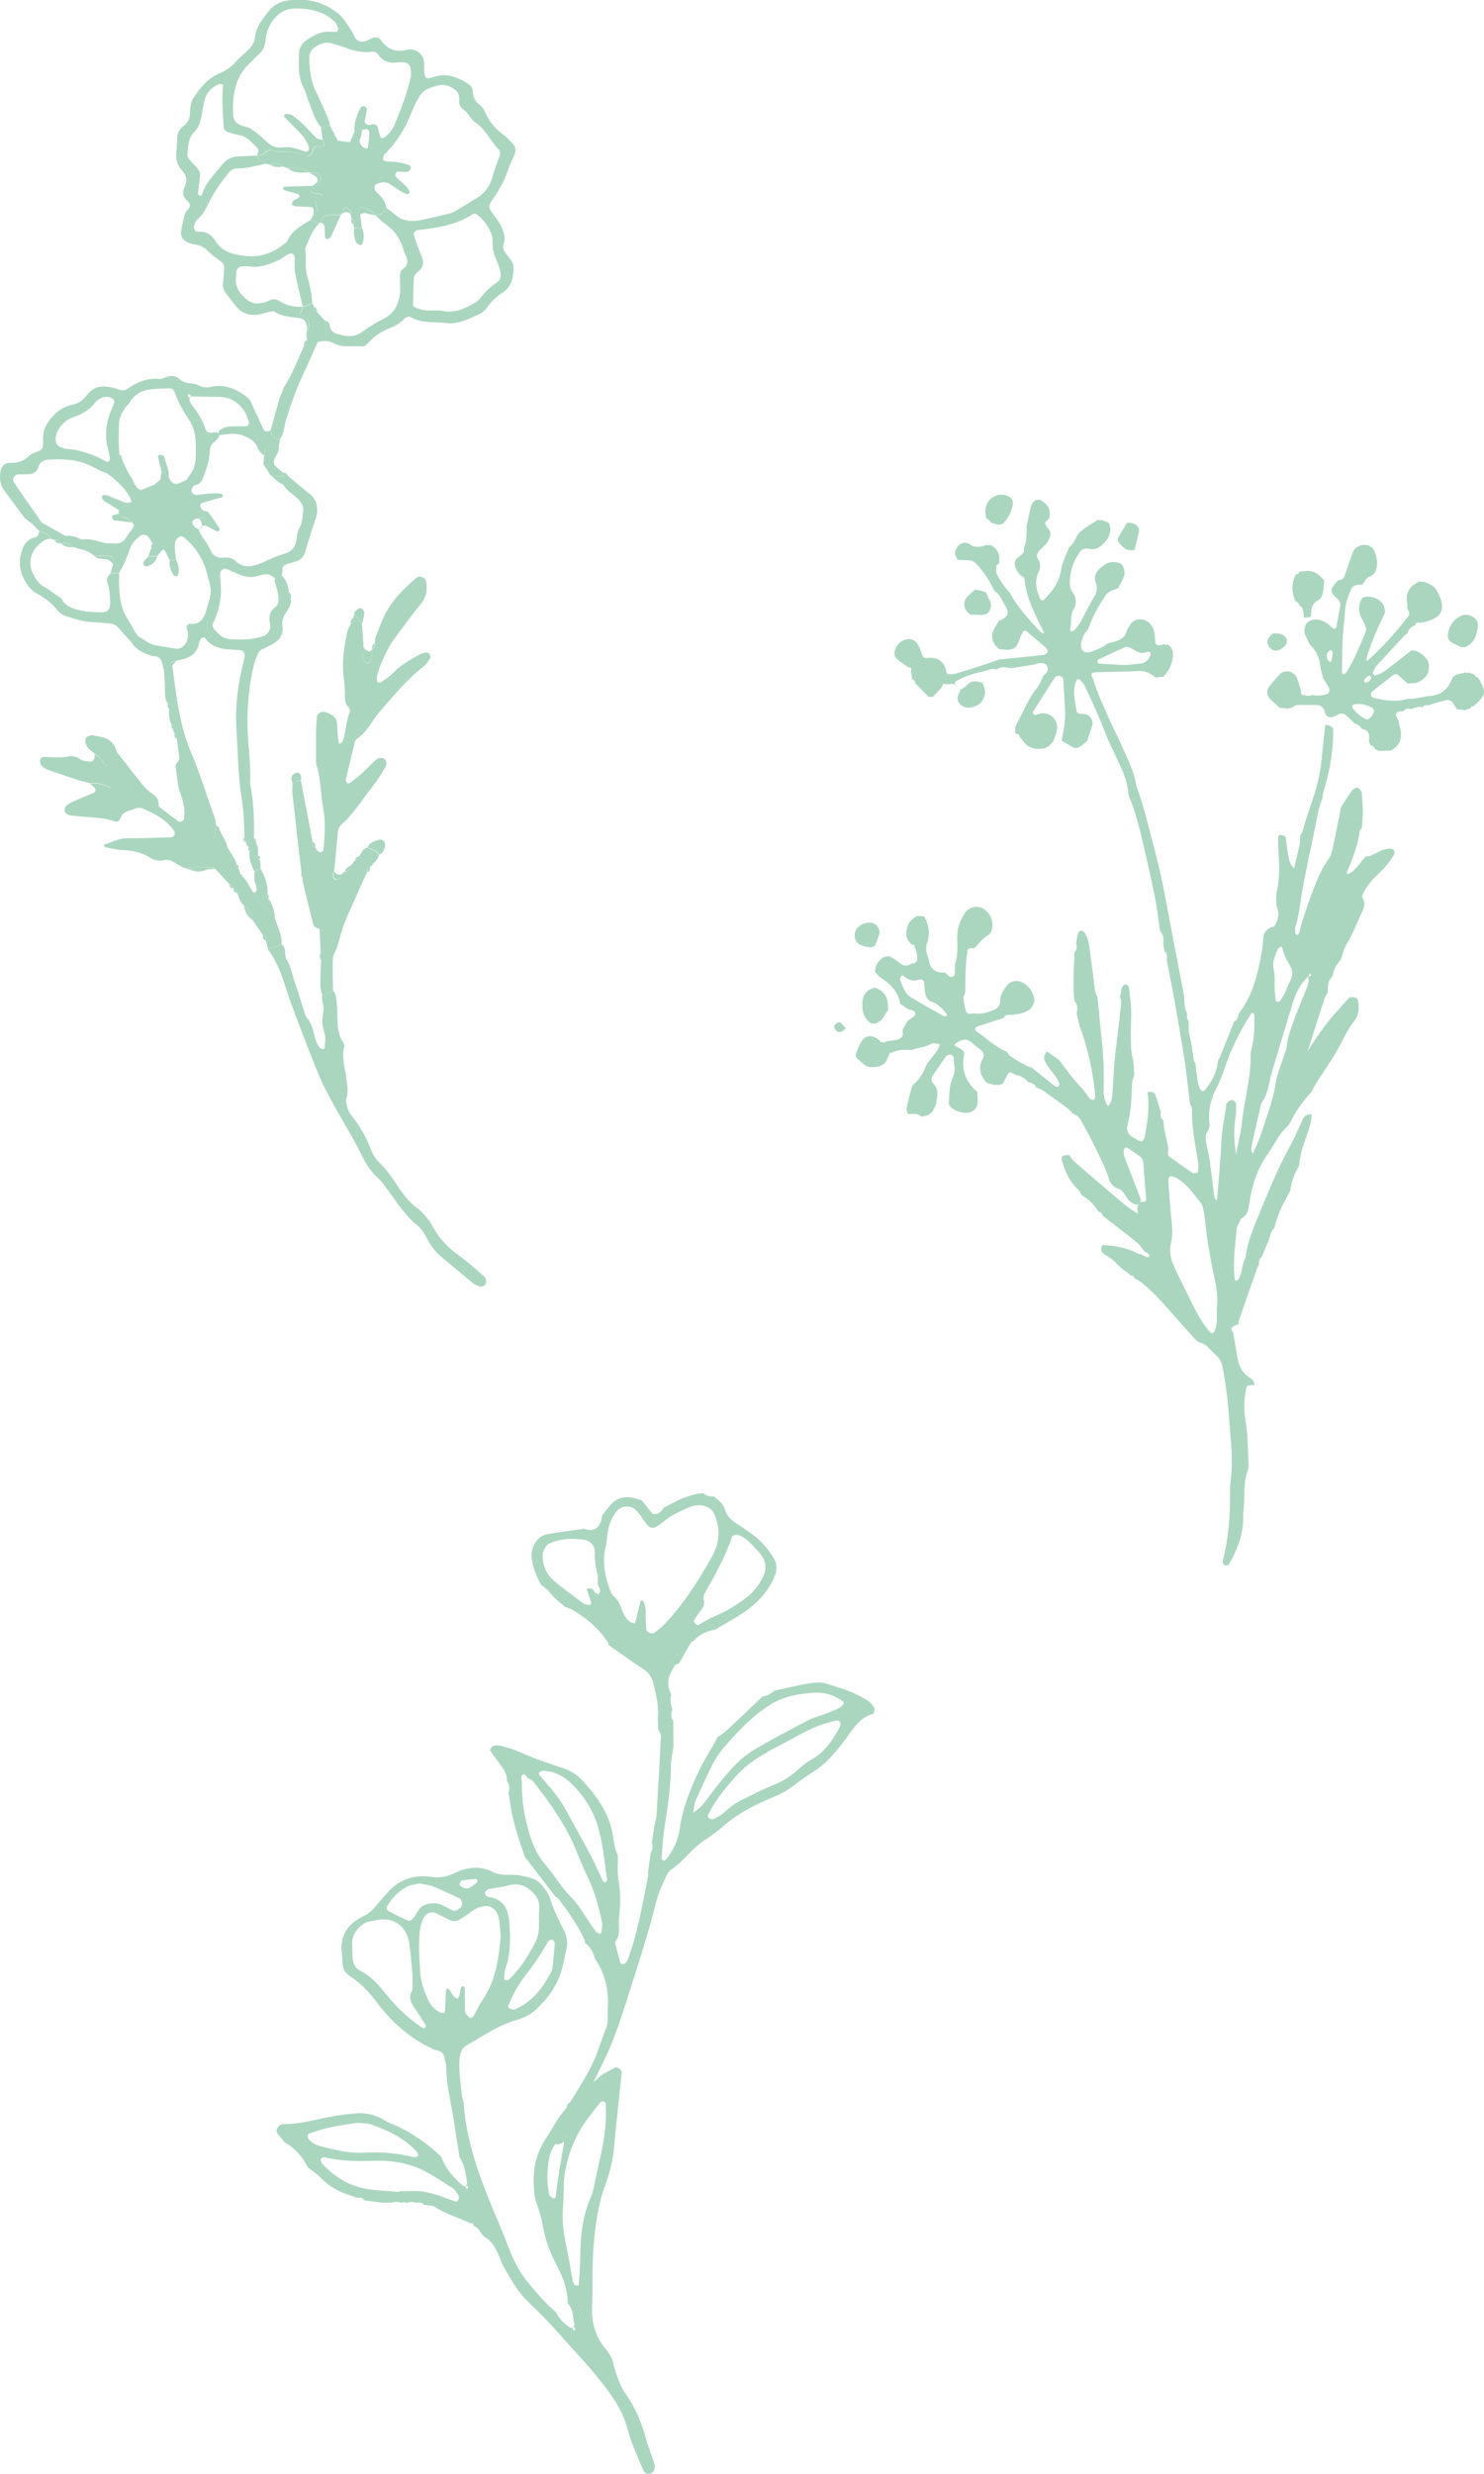 <?xml version="1.0" encoding="UTF-8"?>
<svg id="_レイヤー_2" data-name="レイヤー_2" xmlns="http://www.w3.org/2000/svg" width="187.76" height="312.71" viewBox="0 0 187.76 312.71">
  <defs>
    <style>
      .cls-1 {
        fill: #aad6bf;
      }
    </style>
  </defs>
  <g id="main">
    <g>
      <g>
        <path class="cls-1" d="M143.12,161.27c-.57-.53-1.27-.88-1.79-1.49-.43-.52-1.06-.88-1.64-1.26-.48-.32-.38-.71-.24-1.13,1.6.04,3.13.34,4.56,1.09.14.08.32.09.48.13.22.12.43.24.65.34.05.02.16-.03.22-.08.13-.1.1-.25-.09-.38-.14-.1-.29-.19-.43-.28-.33-.38-.6-.83-.98-1.14-1.44-1.16-2.92-2.28-4.38-3.42-.05-.28-.21-.45-.5-.49-.53-.88-1.24-1.58-2.13-2.09-.13-.22-.21-.48-.38-.64-1.06-.93-1.63-2.13-2.03-3.45-.24-.8-.16-.93.81-.99.21.27.39.58.64.8,1.11.98,2.23,1.94,3.35,2.9,1.06.9,2.11,1.81,3.18,2.69.45.37.96.66,1.54,1.05-.03-.38-.08-.63-.06-.88.01-.14.14-.27.22-.4.06-.06.12-.17.18-.18.74-.1.75-.1.71-.56-.12-1.46-.24-2.92-.36-4.39-.03-.36-.17-.67-.47-.88-.42-.3-.85-.6-1.28-.88-.2-.13-.46-.33-.63-.08-.12.18-.13.5-.08.73.09.42.26.82.42,1.22.55,1.45,1.11,2.9,1.67,4.34.11.27.02.49-.13.71-.15.04-.34.16-.46.11-.49-.19-.88-.52-1.17-.97-.28-.43-.52-.91-1.06-1.07-.64-.2-.99-.68-1.17-1.27-.44-1.39-1.12-2.68-1.75-3.99-.52-1.08-1.09-2.13-1.67-3.18-.25-.45-.55-.87-1.1-1.01-.23-.24-.44-.51-.71-.7-1.01-.75-2.02-1.5-3.05-2.22-.27-.19-.6-.28-.9-.41-.18-.43-.56-.58-.98-.67-.47-.44-.94-.87-1.63-.92-.69-.41-.81-.42-1.03-.03-.21.37-.39.76-.58,1.13-.17.07-.34.13-.51.2-.16-.07-.33-.07-.5-.01l-1.03-.27c-.8-.92-1.17-1.9-.51-3.07.25-.45.09-.84-.27-1.14-.32-.28-.72-.49-1.02-.8-.71-.72-1.38-.5-2.09-.02-.2.14-.24.26-.06.38.14.09.3.16.45.23.41.2.76.43.62.97-.02.08-.05.17-.06.25q-.33,2.59,1.76,4.36c0,.5.07,1.01,0,1.5-.09.65-.8,1.17-1.46,1.12-.87-.06-1.65-.3-2.17-1.07.08-1.19.02-2.38.55-3.52.33-.71.12-1.52.09-2.29,0-.26-.26-.52-.48-.48-.16.03-.39.04-.46.14-.6.83-1.18,1.67-1.74,2.53-.18.29-.23.65.05.94.54.54.63,1.18.48,1.9-.05.25-.05.51-.07.76-.04.07-.1.13-.13.21q-.45,1.32-1.8,1.33c-.48-.49-1.1-.28-1.67-.32-.06-.24-.2-.5-.15-.72.16-.82.37-1.64.6-2.45.06-.23.18-.49.36-.64.8-.69,1.24-1.59,1.61-2.54.06-.06.12-.12.18-.19.36-.48.73-.96,1.08-1.44.3-.41.42-.87.26-.88-.34-.03-.76-.14-1.01.01-.76.46-1.65.44-2.42.78-.89-.07-1.78-.07-2.61.35,0,0-.21.02-.21.02l-.03.21c-.08.15-.19.29-.24.46-.21.65-.7.96-1.34,1.06-.6.1-1.21.12-1.71-.35-.25-.24-.52-.45-.77-.69-.22-.2-.23-.47-.13-.71.19-.48.37-.97.64-1.4.51-.84,1.32-.93,2.17-.29.07.05.12.12.18.19.3.33.62.15.93.02.4-.06.79-.1,1.19-.17.33-.06.63-.23.75-.54.08-.21,0-.48,0-.72.22-.38.43-.77.65-1.15.27-.19.57-.36.82-.58.2-.17.17-.52-.07-.66-.21-.12-.47-.15-.7-.22-.33-.22-.65-.44-.98-.66-.25-1.4-1.07-2.38-2.22-3.14-.17-.12-.33-.24-.5-.36-.16-.19-.31-.37-.47-.56-.01-.73.3-1.29.89-1.71.37-.27.84-.35,1.17-.13.42.27.84.54,1.24.85.5.38.94.13,1.39-.08q.56,0,.62-.44c.06-.56-.05-1.08-.31-1.58.06-.27-.05-.37-.31-.33-.42-.34-.74-.74-.73-1.3,0-.7.14-1.38.68-1.88.19-.17.42-.3.63-.45.31,0,.62.02.93.03.61,1.09.8,2.22.35,3.43-.11.3-.12.67-.07.99.06.42.27.81.34,1.23.21,1.16.97,1.52,2.04,1.46.17.16.33.35.52.48.28.18.68,0,.7-.33.03-.39.02-.79.02-1.19.37-1.08.33-2.22.29-3.32-.04-1.19.33-2.19.97-3.15.57-.86,1.66-1.05,2.49-.45.59.43.92,1,.98,1.74.05.64-.06,1.25-.65,1.58-.7.39-1.1,1.07-1.66,1.58-.16,0-.32-.04-.47-.01-.24.04-.44.14-.37.45-.3,1.71-.24,3.45-.28,5.17-.08.22-.24.45-.22.67.04.49.14.97.25,1.45.12.54.33.62,1.11.49.7.11,1.38-.02,2.04-.26.66-.24,1.25-.49,1.26-1.41,0-.69.43-1.3.85-1.86.43-.56,1.19-.72,1.87-.41.85.4,1.31,1.09,1.56,1.96.14.47-.21,1.3-.69,1.57-.3.17-.62.32-.94.41-.42.11-.85.14-1.28.2-.4-.09-.74,0-.97.37,0,0-.04.02-.04.02-1.12.37-2.25.74-3.37,1.11-.22.07-.21.45.03.6,1.27.84,2.34,1.98,3.8,2.54.16.2.28.45.48.58.86.55,1.7,1.15,2.69,1.45.99.79,1.98,1.59,2.97,2.37.06.05.17.06.25.05.07,0,.14-.06.19-.11.05-.06.1-.15.09-.21-.34-1.09-1.25-1.8-1.78-2.77-.29-.54-.16-.96.19-1.38.51.35,1.02.7,1.53,1.05.62.82,1.21,1.68,1.88,2.47.67.79,1.42,1.51,1.97,2.4.07.11.27.15.41.2.18.06.35-.24.32-.57-.29-3.02-.93-5.97-1.99-8.82-.12-.5-.23-1.01-.35-1.51.11-.58.16-1.14-.29-1.62-.24-2.06-.06-4.11.01-6.17.34-.32.32-.7.2-1.11.08-.42.13-.84.24-1.26.03-.13.19-.3.31-.33.14-.03.37.05.45.16.46.64.63,1.39.72,2.16.18,1.45.37,2.89.56,4.34.08.59.07,1.21.43,1.73.09.94.18,1.88.27,2.83s.19,1.88.29,2.82c.22,2.06.26,4.13.22,6.2-.02.71.12,1.36.55,1.93.46-.47.52-1.07.56-1.68.1-1.38.14-2.76.28-4.13.22-2.14.5-4.28.75-6.42.06-.51.15-1.03-.07-1.53.08-.42.14-.85.25-1.26.04-.13.21-.24.34-.32.19-.11.52.13.55.38.1.94.24,1.88.27,2.82.03,1.03-.06,2.07-.05,3.1,0,1.03,0,2.06.26,3.08.16.65.12,1.36.18,2.04-.09.32-.25.64-.27.97-.08,1.79-.1,3.59-.59,5.34-.05.16-.05.34-.04.51.02.36.18.65.47.86.21.15.42.3.64.42.68.38.97.47,1.16-.59.33-1.77.59-3.55.3-5.36.43-.06.85-.08,1.02.43.24.7.46,1.42.68,2.13-.12.43-.02.79.34,1.06-.03,1.25.49,2.41.62,3.64-.09.34-.16.71.16.94.96.7,1.94,1.37,2.92,2.04.06.04.17,0,.25.01.21.04.37-.04.39-.24.04-.33.1-.67.05-.99-.35-2.27-.85-4.53-.79-6.85,0-.23-.17-.47-.26-.71-.27-2.15-.48-4.3-.83-6.43-.66-3.93-1.3-7.86-2.13-11.76.09-.41.09-.79-.27-1.08-.05-.34-.11-.67-.16-1.01.1-.58,0-1.12-.4-1.57-.22-1.45-.39-2.91-.67-4.35-.46-2.29-.98-4.56-1.51-6.84-.41-1.77-.87-3.52-1.51-5.22-.12-.32-.3-.65-.32-.98-.12-1.78-.96-3.3-1.68-4.86-.28-.63-.59-1.24-.88-1.87-.38-.95-.75-1.92-1.15-2.86-.58-1.34-1.18-2.66-1.8-3.98-.14-.3-.41-.54-.63-.79-.04-.05-.15-.09-.21-.07-.08.02-.17.08-.2.15-.61,1.33-.17,2.67.02,4,.01.09.26.19.41.22.25.05.52.02.75.09.62.19.97.81.79,1.42-.19.66-.42,1.3-.64,1.95-.33.27-.63.57-1,.78-.19.11-.52.15-.71.05-.53-.26-1.01-.6-1.52-.9.25-1.27.54-2.54.45-3.85-.09-1.3-.15-2.59-.23-3.89-.01-.22-.31-.45-.56-.43-.16.01-.4.04-.47.15-.95,1.45-1.87,2.91-2.79,4.37-.04.06-.04.16,0,.23.09.2.23.23.43.16.24-.08.5-.18.76-.18,1.26,0,2.1,1.07,1.78,2.27-.11.41-.25.82-.38,1.23-.39.43-.74.92-1.4.98-.69.06-1.37.03-1.93-.4-.38-.3-.65-.74-.97-1.11,0-.38-.31-.34-.55-.4.02-.34-.07-.73.07-1,.87-1.59,1.52-3.3,2.66-4.74.37-.46.56-1.06.84-1.59.47-.32.73-.78.41-1.28-.24-.37-.74-.32-1.17-.25-.08.01-.15.07-.23.11-1.04.16-2.08.33-3.12.49-.64-.12-1.28-.26-1.87.18-.16-.04-.33-.15-.47-.11-.49.12-.98.28-1.46.42-1.11.19-2.14.6-3.13,1.13-.11.06-.2.31-.17.44.03.13.22.23.34.34,0,0,.01-.03.01-.03q-.43-.56-1.26-.31c-.54-.15-.59-.13-.75.37-.38.41-.77.81-1.15,1.22-.16-.05-.33-.05-.49-.01-.58-.59-1.15-1.18-1.73-1.76.01-.27-.14-.41-.38-.48l-.15-1.08c.17-.4-.12-.42-.38-.45-.47-.35-.97-.68-1.41-1.07-.26-.23-.36-.59-.27-.94.21-.81.74-1.36,1.55-1.53.54-.11,1.03.17,1.34.59.24.33.36.76.5,1.15.21.58.21.66.9.62,1.22-.07,1.94.47,2.24,1.63q.01.47.39.43c.25-.01.52.02.76-.05,1.86-.56,3.71-1.14,5.54-1.8,1.9-.19,3.79-.38,5.69-.59.14-.02.27-.16.4-.25.14-.1.03-.49-.2-.68-.79-.68-1.59-1.35-2.38-2.02-.06-.05-.15-.11-.23-.11-.08,0-.19.05-.23.11-.13.21-.27.43-.34.66-.52,1.56-.81,1.76-2.43,1.6-.09,0-.17-.02-.26-.03-.18-.18-.4-.33-.54-.54-.39-.6-.53-1.25-.16-1.92.2-.37.43-.73.64-1.09,1.49-.68,1.26-1.19.68-2.17-.35-.59-.57-1.27-1.23-1.63-.73-1.51-1.43-2.54-2.42-3.57-.2-.1-.39-.27-.6-.29-.55-.06-1.1-.05-1.65-.07-.16-.38-.45-.74-.26-1.19.36-.87,1.06-1.25,1.79-.78.77.49,1.43.33,2.16.07,0,0,.23.05.23.05l.24-.04c1.04.49,1.23,1.36,1.09,2.39-.23,0-.36.17-.34.44,0,.24-.08.52,0,.72.41.93,1.04,1.74,1.7,2.5,1.02,1.86,2.43,3.41,3.88,4.94.11.11.3.14.45.21,0,0,.07.06.07.06l-.1-.03c0-.09.02-.19-.01-.26-1.07-2.15-2.21-4.26-2.44-6.72-.02-.17-.37-.32-.57-.47-.18-.27-.39-.53-.53-.82-.21-.48-.21-.95.24-1.33.25-.21.54-.39.72-.66.12-.18.08-.47.11-.71.37-.85.28-1.75.31-2.64.17-.79.34-1.59.51-2.38.09-.42.33-.73.69-.96,0,0,.24.03.24.03l.24-.03c.95.5,1.45,1.24,1.18,2.35-.62.54-.62.56-.35,1,.18.29.51.58.51.87,0,.4-.19.85-.42,1.19-.29.42-.74.72-1.07,1.12-.23.27-.3.62-.1.96.33.56.38,1.06.07,1.69-.52,1.07-.3,2.18.17,3.25.14.32.32.4.53.19,1.06-1.04,1.91-2.15,2.15-3.72.15-1,.68-1.94,1.03-2.91.18-.17.39-.32.52-.52.31-.48.49-1.09.9-1.44.68-.59,1.5-1.02,2.26-1.52,0,0,.21.09.21.09l.22-.04c.3.12.61.24.91.36.07.25.2.5.2.75,0,.84-.42,1.47-1.02,2.02-.47.43-.99.68-1.65.52-.45-.11-.88-.04-1.16.35-.88,1.23-1.34,2.6-1.31,4.11,0,.32.13.7.32.96.52.72.59,1.51.17,2.2-.49.81-.23,1.67-.43,2.49-.06.24.03.35.23.31.08-.02.19-.02.23-.07.27-.33.58-.64.79-1.01.59-1.05,1.09-2.17,1.73-3.19.42-.66.49-1.23.23-1.94-.26-.74.07-1.35.64-1.83.13-.11.28-.21.41-.31.6-.48,1.26-.48,1.96-.27.29.09.4.32.51.55.19.41.19.86.02,1.26-.2.47-.46.92-.7,1.37,0,0,0,0,0,0-.62.23-1.29.36-1.64,1.02-.93,1.28-1.61,2.69-2.17,4.17-.46.51-.76,1.09-.87,1.78-.13.82.42,1.35,1.16,1.08.79-.28,1.59-.55,2.25-1.1.41-.11.84-.19,1.23-.34.48-.18.89-.45,1.06-1.01.12-.4.35-.78.6-1.12.57-.78,1.8-.72,2.45.02.63.71.55,1.57.65,2.4.02.21.31.36.57.31.17-.03.33-.09.49-.13,0,0,.23.07.23.07l.24-.04c.62.34.75.92.68,1.55-.1.97-.51,1.82-1.21,2.51-.32.04-.64.08-.96.12-.6-.48-1.21-.87-2.05-.83-1.77.09-3.54.11-5.31.15-.84.02-.93.17-.55.89.47,1.58,1.17,3.07,1.82,4.58.58,1.35,1.28,2.65,1.87,4,.69,1.58,1.51,3.13,1.77,4.87.93,2.52,1.52,5.15,2.22,7.74.72,2.67,1.28,5.39,1.77,8.11.18,1.02.39,2.04.58,3.06.47,2.47.94,4.94,1.42,7.4.17.84-.02,1.75.45,2.53-.08.37,0,.71.19,1.03.01.51-.07,1.04.06,1.52.3,1.07.41,2.17.57,3.26.02.16.14.3.22.46.13,1.1.17,2.21.59,3.25.05.12.21.2.34.26.05.02.18-.03.23-.09.94-1.14,1.6-2.4,1.71-3.91.06-.06.15-.11.18-.19.61-1.52,1.21-3.04,1.82-4.56.39-.22.55-.58.58-1.01,1.79-2.29,2.43-5.01,2.93-7.78.12-.67.15-1.35.24-2.03.07-.56.44-.9.93-1.13.15-.05.37-.05.43-.15.51-.81.7-1.67.26-2.59,0-.59-.08-1.21.05-1.77.44-1.94.29-3.88.17-5.83-.02-.34,0-.68,0-1.01,0-.34.29-.43.73-.23.08.03.15.08.22.13.11.76.18,1.53.32,2.28.11.58.18,1.19.79,1.71.16-1.43.8-2.68.72-4.08.11-.23.26-.45.33-.69.36-1.33.82-2.63,1.26-3.94.53-1.55.93-3.15,1.1-4.79.16-1.55.33-3.09.49-4.64.4.02.77.12,1,.49.06,2.67-.4,5.26-1.18,7.8-.1.32-.13.67-.19,1-.55,1.37-.73,2.84-1.04,4.27-.52,2.45-1.04,4.91-1.49,7.38-.28,1.53-.39,3.09-.87,4.59-.08.23-.02.51-.01.77,0,.07.06.17.12.2.21.11.27,0,.34-.23.34-1.16.67-2.33,1.09-3.47.75-2.02,1.38-4.09,2.67-5.88.29-.4.42-.95.53-1.45.37-1.69.69-3.39,1.03-5.08.46-.71.91-1.43,1.4-2.11.13-.18.39-.29.62-.35.2-.05.59.44.61.73.05.77.12,1.53.13,2.3,0,.68-.08,1.37-.12,2.05-.09.14-.25.27-.27.43-.25,1.81-.91,3.49-1.63,5.16-.03.07.01.17.05.25,0,.02.13,0,.19-.02.96-.49,1.43-1.46,2.15-2.2.82,0,1.43-.57,2.15-.82.31-.11.66-.16,1-.17.14,0,.35.12.42.24.08.13.09.37.02.49-.44.73-.93,1.43-1.56,2.03-.87.83-1.75,1.67-2.3,2.77-.11.22-.29.45-.13.72.35.58.23,1.11-.05,1.7-.66,1.4-1.19,2.86-2.01,4.19-.35.57-.48,1.28-.72,1.92-.54.6-.91,1.28-1.03,2.09-.65.56-.59,1.32-.6,2.07-.13.21-.31.41-.38.64-.73,2.23-1.44,4.47-2.15,6.7,0,0-.03.07-.03.07l.06-.09c1.04-1.63,2.12-3.24,3.41-4.69.61-.69,1.24-1.37,1.85-2.06.17,0,.34,0,.52,0,.3,0,.5.2.55.44.18.96.1,1.88-.56,2.68-.66.8-1.1,1.74-1.57,2.66-.55,1.07-1.21,2.09-1.86,3.1-.65,1.01-1.39,1.97-1.89,3.07-.94,1.02-1.78,2.12-2.43,3.35-.2.38-.39.81-.7,1.09-1.04.96-1.59,2.26-2.39,3.39-1.3,1.82-1.97,3.85-2.32,6.02-.14.85-.15,1.75-1.09,2.18-.2.48-.53.94-.57,1.43-.17,2.07-.49,4.15-.21,6.24,0,.06.06.14.11.15.2.04.31-.06.41-.25.45-.85.39-1.86.85-2.7.22-1.92.97-3.69,1.71-5.45,1.2-2.88,2.36-5.79,3.88-8.53.63-1.14,1.13-2.35,1.68-3.53.22-.47.63-.54,1.08-.54-.02,1.06-.39,2.03-.74,3.01-.41,1.14-.76,2.3-.86,3.52-.56.96-.98,1.98-1.1,3.1-.81,1.52-1.66,3.03-2.01,4.74-.47.38-.54.96-.7,1.49-.3.72-.61,1.44-.91,2.16-.34.29-.38.68-.36,1.09-.06.06-.14.12-.17.19-.79,2.24-1.57,4.49-2.35,6.74-.05.16-.05.34-.07.51-.24.09-.52.14-.71.3-.22.18-.25.44.03.65.18,1.08.38,2.15.55,3.23.17,1.04.58,1.93,1.5,2.51.37.23.65.53.67,1-.24,0-.48-.02-.71.02-.26.05-.37.25-.36.51-.29,1.37-.3,2.7-.05,4.11.31,1.78.27,3.62.37,5.44,0,.17.02.36-.04.51-.75,1.82-.34,3.78-.66,5.65.15,2.34-.65,4.43-1.8,6.4-.06.11-.3.18-.43.16-.12-.02-.23-.19-.32-.32-.04-.06-.04-.17-.02-.25.74-2.87.96-5.8.92-8.75-.01-.77.1-1.55.17-2.33.21-2.52-.18-5.01-.33-7.51-.12-1.91-.39-3.79-.72-5.67-.12-.71-.36-1.33-.93-1.8-.65-.54-1.08-1.35-2.01-1.58-.3-.07-.57-.39-.8-.64-.99-1.09-1.98-2.18-2.94-3.29-1.14-1.31-2.31-2.58-3.67-3.67-.26-.21-.59-.35-.88-.52-.04-.23-.15-.36-.41-.3ZM165.53,123.44c-1,.9-1.56,2.06-1.95,3.3-.9,2.89-1.74,5.79-2.63,8.68-.4,1.31-.44,2.73-1.28,3.91-.19.26-.21.65-.29.99-.33,1.43-.67,2.86-.97,4.3-.07.36-.21.75.11,1.2.4-.94.84-1.79,1.11-2.68.62-2.06,1.46-4.05,1.77-6.21.17-1.18.69-2.31,1.05-3.47.13-.41.34-.81.37-1.23.08-1.14.51-2.18.88-3.23.49-1.38,1.08-2.73,1.63-4.09.19-.49.35-.98.16-1.51.18.08.31.04.37-.15.02-.07,0-.15,0-.22-.08.07-.17.12-.23.2-.05.06-.06.14-.09.21ZM153.96,165.23c.19-1.33-.12-2.96-.49-4.56-.23-1.02-.37-2.04-.56-3.06-.27-1.37-.35-2.75-.55-4.12-.07-.5-.16-1.09-.46-1.46-.92-1.14-1.73-2.39-3.06-3.13-.21-.12-.46-.17-.7-.2-.23-.04-.35.28-.3.87.12,1.56.22,3.11.38,4.66.1.96.17,1.91-.05,2.84-.23.98-.11,1.89.28,2.78.27.63.57,1.26.87,1.88.61,1.24,1.23,2.48,1.85,3.72.51,1.01,1.11,1.96,1.83,2.83.1.12.3.27.42.24.13-.03.25-.23.31-.39.32-.83.22-1.71.22-2.9ZM156.39,145.89c.2-1.26.59-2.48.71-3.74.29-2.93,1.18-5.78,1.13-8.75,0-.42.12-.86.22-1.28.29-1.28.27-2.58.25-3.88,0-.05-.08-.13-.13-.15-.08-.02-.22-.04-.25,0-1.26,1.97-2.36,4.04-3.13,6.25-.37,1.07-.73,2.13-1.25,3.13-.69,1.34-1.08,2.74-.94,4.26.04.43.09.87-.19,1.25-.33.47-.3.97-.19,1.49.15.76.33,1.52.44,2.29.22,1.54.39,3.09.6,4.64.02.13.16.24.25.35.03-.08.08-.16.09-.24.19-2.42.43-4.83.53-7.25.07-1.57.45-3.08.62-4.62,0-.08.04-.19.1-.24.19-.17.34-.39.65-.34.19.03.5.29.5.48-.01.52.03,1.05-.06,1.55-.27,1.59-.21,3.17.04,4.78ZM161.28,123.5c0,.82-.02,1.26,0,1.69.02.43.08.86.14,1.28,0,.07.08.19.11.18.16-.02.39-.02.45-.12.31-.51.63-1.03.83-1.59.25-.73.82-1.41.67-2.2-.1-.56-.53-1.06-.78-1.61-.18-.39-.33-.8-.44-1.21-.07-.25-.13-.32-.33-.17-.07.05-.17.08-.2.15-.4.85-.81,1.7-.57,2.7.1.42.11.85.11.89ZM119.86,128.29c-.54-.68-1.07-1.35-1.95-1.64-.55-.18-.78-.65-.87-1.19-.07-.42-.06-.86-.13-1.29-.05-.29-.27-.39-.55-.34-.09.01-.17.03-.25.05-.65.18-1.19-.04-1.68-.44-.18-.14-.33-.18-.41-.03-.08.14-.18.34-.14.47.18.48.38.96.63,1.41.17.29.41.58.69.75,1.4.84,2.83,1.63,4.26,2.44.05.03.16,0,.23-.04.06-.03.11-.1.16-.15ZM141.83,84.04c.43.07,1.47-.04,2.5-.17.69-.09,1.06-.53,1.26-1.14.03-.09-.15-.36-.21-.36-.34.03-.69.22-1,.17-.41-.08-.8-.32-1.16-.53-.32-.19-.65-.31-.98-.16-1.11.49-2.2,1.01-3.3,1.53-.05.02-.07.13-.08.2-.05.2.06.29.29.31.69.04,1.38.08,2.69.16Z"/>
        <path class="cls-1" d="M169.31,73.39c.32-.11.67-.17.8-.56.37-1.06.72-2.12,1.12-3.16.24-.63,1.36-1,2-.68.22.11.48.28.58.48.44.96.64,1.95.12,2.96-.15.13-.3.27-.45.4-.64.08-.77.7-1.13,1.07-.26.02-.54,0-.77.07-.23.08-.52.23-.6.42-.37.88-.73,1.75-.79,2.73-.07,1.21-.25,2.42-.31,3.63-.07,1.38-.06,2.77-.1,4.16,0,.25.07.35.31.28.07-.02.16-.06.2-.12,1.05-1.6,1.72-3.39,2.48-5.13.09-.21.08-.52,0-.74-.14-.4-.37-.78-.56-1.17-.42-.86-.31-1.68.16-2.48.69-.22,1.32-.16,1.96.22.69.41.92.97.89,1.71-.89,1.85-1.74,3.73-2.32,5.71-.03.12.02.26.03.4,1.98-1.7,3.65-3.65,5.24-5.68.25-.32.1-.64-.1-.94-.01-.25,0-.51-.04-.76-.23-1.4.43-2.24,1.67-2.74,0,0,.2.11.2.11l.22-.05c.32.14.65.25.95.42.22.13.45.29.58.5.41.67.77,1.36.8,2.17.02.56-.18,1.01-.64,1.34-.65.47-1.4.67-2.18.77-.32-.14-.48,0-.56.3-.51.18-.85.53-1,1.05-.08.04-.17.06-.23.12-1.24,1.32-2.48,2.64-3.69,3.98-.22.24-.33.58-.47.89-.02.04.06.14.1.19.06.06.16.17.2.15.39-.16.82-.29,1.15-.54,1.17-.86,2.32-1.77,3.47-2.66.87,0,1.44.53,1.93,1.13.4.49.34,1.68-.14,2.18-.43.45-.89.8-1.54.84-.26.01-.52.03-.77.04-.38-.35-.76-.69-1.14-1.04-.23-.21-.5-.14-.7,0-.89.67-1.77,1.36-2.63,2.06-.11.09-.17.32-.14.45.03.14.19.32.33.35,1.43.32,2.86.57,4.31.12.95.06,1.85-.29,2.77-.36,1.59-.13,2.44-.99,2.92-2.39.14-.1.27-.2.41-.3.41-.1.81-.19,1.22-.29,0,0,.22.08.22.08l.23-.05c.24.08.47.17.71.25.04.22.17.34.39.34,1.04,1.76,1.25,2.12-.59,3.68-.18-.05-.29.02-.31.21-.25.09-.49.18-.74.26-.33-.04-.67-.09-1-.13-.14-.21-.31-.41-.42-.63-.23-.44-.59-.61-1.04-.49-.74.18-1.46.42-2.19.63-.28-.04-.54,0-.73.24-.48-.09-.92.05-1.36.23-.42-.07-.81-.07-1.1.31,0,0,0-.01,0-.01-.16,0-.33-.03-.48.01-.24.07-.47.21-.38.51.06.22.2.43.3.64.05.25.08.51.15.75.41,1.31.14,2.36-1.12,3.05-.5.02-1,.03-1.5.05-.17-.08-.35-.17-.52-.25-.08-.29-.28-.44-.56-.49-.07-.17-.13-.35-.2-.52.12-.74.04-1.36-.86-1.53-.24-.36-.56-.6-.97-.72-.3-.29-.61-.58-.91-.88-.33-.34-.7-.44-1.14-.22-.23.11-.45.24-.69.31-.41.13-.85-.07-.97-.55-.18-.7-.55-.99-1.25-.97-.76.02-1.53-.03-2.29.01-.22.01-.44.22-.66.33-.17.04-.33.08-.5.12-.35-.04-.7-.07-1.05-.11-.38-.34-.78-.68-1.14-1.03-.49-.48-.58-1.14-.19-1.64.42-.54.88-1.07,1.35-1.56.61-.64,1.8-.41,2.15.43.23.55.37,1.15.55,1.72-.08.35.06.51.41.47.35.18.69.13,1.04,0,.58.16,1.16.05,1.73-.08.3-.07.53-.48.37-.77-.23-.44-.51-.85-.77-1.28-.12-.5-.28-1-.34-1.51-.13-.96-.42-1.81-1.14-2.53-.35-.34-.51-.88-.74-1.34-.26-.51-.13-1,.07-1.49.71-.74,1.54-.63,2.35-.24.37.18.67.52,1.01.78.24.18.45.08.5-.22.15-.84.28-1.68.45-2.52.09-.48-.11-.77-.47-1.07-.81-.7-.81-1.05-.1-1.88.11-.13.22-.26.34-.38ZM173.66,90.35c.28-.51.19-.78-.17-.95-.71-.33-1.43-.54-2.22-.34-.06.02-.14.09-.16.15-.03.08-.04.19,0,.25.43.66,1.04,1.12,1.73,1.46.11.05.34-.01.44-.1.19-.17.32-.4.38-.47ZM168.6,82.87c.04-.58-.11-.79-.3-.66-.13.09-.29.19-.35.33-.19.43-.07.87.27,1.1.05.04.2.03.2.02.07-.32.14-.65.16-.79ZM172.59,86.16c.07.05.14.14.2.13.33-.06.58-.24.69-.57.02-.05,0-.13-.04-.18-.04-.06-.13-.16-.18-.15-.38.12-.7.49-.68.78Z"/>
        <path class="cls-1" d="M164.42,72.27c.33-.04.67-.09,1-.1.62-.02,1.15.23,1.59.65.18.17.34.37.52.55-.04.5-.04,1-.13,1.49-.07.41-.27.83-.65,1.04-.69.37-.87.94-.86,1.67,0,.46-.09.48-.9.5-.05-.38-.07-.77-.18-1.13-.06-.18-.29-.31-.44-.46-.04-.25-.19-.4-.43-.45-.54-1.15-.6-2.3.04-3.44.23,0,.36-.12.43-.33Z"/>
        <path class="cls-1" d="M184.86,81.8c-.38-.18-.78-.35-1.15-.56-.42-.23-.57-.64-.51-1.09.13-.99.62-1.75,1.52-2.24.6-.34,1.15-.23,1.69.1.4.24.6.62.57,1.07-.08,1.17-.43,2.19-1.6,2.72h-.51Z"/>
        <path class="cls-1" d="M110.23,129.39c-.94-.63-1.18-1.56-1.12-2.61.06-1.05.56-1.72,1.61-1.92,1.08.37,1.63,1.12,1.62,2.28,0,.17.03.33.05.5-.18.28-.4.55-.54.84-.24.49-.66.74-1.14.93-.16-.06-.32-.06-.49-.01Z"/>
        <path class="cls-1" d="M124.81,65.58c-.14-.5-.2-1.01-.06-1.53.35-1.26,1.66-1.86,2.86-1.3.4.18.61.63.53,1.06-.17.86-.53,1.63-1.14,2.27-.16.16-.47.26-.7.24-.33-.03-.66-.19-.98-.29-.07-.26-.26-.39-.51-.45Z"/>
        <path class="cls-1" d="M124.33,86.33c.15.49.39.93.26,1.5-.23.98-.85,1.45-1.79,1.61-.89.15-2.03-.57-1.51-1.71.07-.16.21-.32.19-.47-.01-.13-.19-.25-.29-.37,0,0-.01.03-.01.03.11.09.28.28.33.25.29-.15.59-.3.8-.54.6-.68,1.29-.57,2.01-.29Z"/>
        <path class="cls-1" d="M110.15,116.64c.68.03,1.27.76,1.09,1.41-.14.49-.29.99-.52,1.44-.08.16-.43.29-.65.26-.42-.04-.84-.15-1.22-.32-.79-.34-.97-1.54-.34-2.17.44-.44.97-.68,1.64-.62Z"/>
        <path class="cls-1" d="M143.55,69.53c-.96.19-1.56-.35-2.06-1.05-.08-.11-.09-.35-.03-.47.36-.65.75-1.28,1.13-1.91.08,0,.17-.02.26-.02.86.03,1.38.52,1.23,1.21-.16.75-.35,1.49-.53,2.24Z"/>
        <path class="cls-1" d="M122.76,77.68c-.17-.17-.39-.32-.51-.52-.34-.53-.35-1.11.04-1.61.3-.38.7-.68,1.06-1.01.31.05.63.11.94.16.16.08.32.15.49.23.1.24.15.51.3.72.48.68.35,1.3-.13,1.9-.22.06-.44.13-.66.19-.5-.02-1.01-.03-1.51-.05Z"/>
        <path class="cls-1" d="M161.07,80.07c.86-.03,1.26.11,1.56.47.1.12.18.3.19.46.01.52-.51,1.04-1.18,1.22-.38.1-.87-.11-1.1-.5-.18-.3-.27-.63-.08-.98.22-.41.54-.66.62-.66Z"/>
        <path class="cls-1" d="M106.37,129.28c.12.13.36.37.57.62.03.04,0,.2-.06.23-.2.14-.41.32-.62.34-.32.03-.67-.33-.71-.62-.04-.31.37-.7.82-.58Z"/>
      </g>
      <g>
        <path class="cls-1" d="M36,270.78c-.32-.39-.66-.77-.96-1.18-.17-.23.16-.93.45-1,.1-.02.19-.1.29-.1,2.38.05,4.63-.74,6.95-1.09.7-.1,1.41-.18,2.12-.25,1.36-.13,2.64.11,3.81.87.34.22.73.37,1.11.53,2.29.97,4.29,2.37,6.07,4.09.53,1.48,1.53,2.61,2.7,3.62.07.06.19.05.29.08.09.15.17.29.26.44.04-.12.13-.26.1-.36-.06-.2-.23-.19-.41,0,.12-.15.35-.32.33-.44-.17-1.14-.31-2.31-.97-3.31-.39-2.41-.72-4.82-1.18-7.21-.27-1.4-.5-2.8-.5-4.23,0-.3-.12-.59-.19-.89q-.05-1.11-1.17-1.19c-2.98-1.31-5.39-3.35-7.33-5.92-1-1.33-2.08-2.53-3.48-3.43-.66-.43-.95-1.02-.96-1.8,0-.61-.13-1.23-.12-1.84.03-1.42.62-2.57,1.8-3.38.34-.23.69-.45,1.06-.62.68-.31,1.16-.82,1.61-1.38.45-.56.94-1.08,1.42-1.62,1.49-1.68,3.42-2.23,5.56-1.91,1.09.16,1.97-.07,2.92-.52,1.54-.73,3.15-.93,4.74-.12.67.34,1.37.41,2.09.37.94-.04,1.83.14,2.73.39.62.18,1.13.51,1.5,1.01.36.49.79,1,.95,1.56.42,1.5,1.19,2.83,1.83,4.22.31.68.43,1.37.27,2.09-.19.9-.36,1.81-.61,2.7-.56,2.04-1.78,3.68-3.3,5.09-.68.63-1.52,1.03-2.42,1.29-2.3.65-4.24,2.03-6.28,3.18-.55.31-.84.87-.91,1.53-.18,1.65.13,3.27.28,4.9.03.3.19.59.21.89.38,5.52,2.48,10.53,4.6,15.53.4.94.77,1.9,1.14,2.85.59,1.54,1.34,3.01,2.38,4.28,1.1,1.34,2.24,2.66,3.57,3.79.4.82,1.02,1.43,1.77,1.94.07.05.19.02.29.03.08.14.17.28.25.42.04-.12.14-.26.11-.36-.06-.2-.22-.19-.4,0,.11-.15.34-.33.31-.44-.23-.91-.09-1.95-.85-2.7,0-1.69-.55-3.24-1.32-4.69-.87-1.65-1.54-3.34-1.84-5.19-.16-1.01-.51-1.99-.83-2.96-.26-.8-.28-1.61-.31-2.43-.07-2.01.4-3.85,1.51-5.54.85-1.28,1.52-2.67,2.56-3.83.13-.14.14-.38.21-.57,1.02-.67,1.86-1.52,2.6-2.47.87-.16,1.27-1,2-1.38.45-.24.89-.49,1.34-.73.32-.17.94.22.91.57-.04.51-.11,1.02-.16,1.53-.27,2.65-.56,5.29-.81,7.94-.15,1.65-.54,3.24-1.11,4.78-.94,2.53-1.28,5.18-1.49,7.83-.2,2.55-.07,5.13-.18,7.69-.09,2.06.55,3.84,1.85,5.38.42.5.67.99.82,1.6.17.69.39,1.38.65,2.05.22.57.44,1.16.8,1.65,1.27,1.77,2.12,3.72,2.69,5.81.29,1.09.72,2.13,1.07,3.2.06.18.06.4.03.6-.04.32-.23.55-.55.66-.34.12-.67,0-.79-.27-.48-1.01-.91-2.05-1.32-3.09-.3-.76-.55-1.54-.77-2.33-.52-1.92-1.54-3.57-2.72-5.12-.87-1.14-1.77-2.26-2.74-3.32-2.28-2.49-4.45-5.1-6.92-7.4-1.47-1.37-2.4-3.04-3.34-4.74-.25-.45-.4-.94-.61-1.41-.38-.85-.82-1.68-1.64-2.17-.63-.38-.76-1.24-1.51-1.47-.01-.27-.12-.43-.42-.32-1.44-.73-3.03-1.12-4.4-2.03-.38-.26-.97-.22-1.46-.31-.26-.3-.58-.34-.94-.23-.42-.16-.85-.16-1.28-.01-.19-.12-.39-.12-.58,0-.42-.16-.85-.16-1.27-.02-.4,0-.79,0-1.19,0-.76-.1-1.51-.19-2.27-.29-.2-.31-.46-.43-.82-.3-.47-.16-.95-.32-1.42-.49-1.25-.44-2.35-1.1-3.28-2.07-.48-.5-1.08-.88-1.63-1.31-.66-1.35-1.62-2.42-2.93-3.17ZM71.17,270.23c-1.11.69-1.59,1.8-1.76,3-.18,1.3-.24,2.63.03,3.94.02.1.02.22.08.29.11.14.23.29.38.38.25.14.38.04.42-.25.26-2.21.63-4.4,1.02-6.59.03-.18-.03-.38-.08-.57-.02-.09-.1-.18-.15-.26.38.25.51-.02.56-.31.02-.12-.14-.26-.21-.39-.07.07-.18.12-.21.2-.05.18-.06.38-.09.57ZM63.34,244.79c-.05-.65-.08-1.26-.15-1.87-.2-1.81-1.41-2.46-3.04-1.6-.36.19-.67.46-1.01.69-.34.23-.67.47-1.03.66-.37.2-.77.25-1.17.05-.64-.32-1.28-.64-1.93-.94-.39-.18-1.09.09-1.33.52-.19.35-.37.73-.45,1.12-.38,1.93-.16,3.88-.07,5.82.06,1.28.49,2.4.99,3.53.29.66.79,1.2,1.43,1.57.17.09.38.11.58.12.04,0,.12-.17.13-.26.05-.81.1-1.63.13-2.44.01-.27.11-.46.26-.38.15.08.26.27.37.43.12.17.19.37.32.52.13.14.31.27.48.3.08.01.24-.24.28-.4.08-.29.09-.61.16-.91.02-.08.1-.16.18-.2.22-.12.33-.02.34.28,0,.72,0,1.44.02,2.15,0,.31-.02.64.09.91.1.25.34.48.57.64.05.04.37-.14.45-.29.36-.62.63-1.3,1.04-1.88,1.72-2.46,2.14-5.28,2.36-8.13ZM52.19,249.64c-.14-1.46-.22-2.69-.39-3.91-.31-2.23-1.95-3.43-4.11-3.03-.3.06-.6.13-.9.18-1.15.17-2.24,1.56-2.23,2.62,0,.61.04,1.23.05,1.84,0,.78.31,1.45.99,1.79,1.43.71,2.39,1.89,3.36,3.09,1.3,1.6,2.78,2.99,4.5,4.13.07.04.21.05.27.01.21-.15.17-.33.03-.54-.35-.51-.66-1.04-1-1.55-.55-.83-1.29-1.62-.57-2.72v-1.91ZM71.28,278.45c-.24,1.89-.02,3.6.35,5.31.32,1.5.54,3.01.82,4.52.04.19.14.38.25.55.03.05.15.08.24.08.1,0,.28-.03.28-.06.08-1.12.18-2.24.19-3.36.02-2.68.25-5.3,1.36-7.79.29-.64.4-1.37.54-2.07.14-.7.3-1.39.46-2.08.58-2.48,1.03-4.99.87-7.57-.01-.23-.15-.36-.41-.34-.09,0-.21.04-.26.1-.63.8-1.28,1.58-1.86,2.41-1.38,1.95-2.22,4.1-2.63,6.47-.23,1.33-.13,2.65-.2,3.83ZM50.51,277.07s0-.06,0-.09c.41,0,.82.02,1.23,0,1.57-.11,3.05.24,4.5.82.47.19.96.34,1.45.49.07.02.23-.06.26-.13.07-.16.15-.38.1-.52-.11-.28-.31-.53-.48-.78-.06-.08-.14-.16-.22-.21-1.13-.7-2.23-1.46-3.39-2.09-2.03-1.1-4.25-1.49-6.53-1.42-2.16.06-4.3.07-6.42-.45-.12-.03-.41.14-.43.25-.03.17.05.42.17.55,1.58,1.7,3.47,2.88,5.79,3.23,1.31.2,2.65.24,3.97.36ZM68.17,242.2c.02-.36.06-.76.06-1.17.01-.77-.35-1.35-.88-1.88-.79-.78-1.78-1.12-2.79-.87-.89.23-1.78.36-2.68.49-.17.02-.32.21-.47.33-.19.15.02.63.37.68,1.88.25,2.53,1.51,2.66,3.2.14,1.94.19,3.87-.45,5.75-.13.38-.15.8-.2,1.2-.04.27.08.4.3.37.1-.01.23,0,.29-.05,1.35-1.27,2.32-2.82,3.21-4.44.36-.65.55-1.31.59-2.03.03-.51,0-1.02,0-1.58ZM45.3,268.33c-2.14.29-4.16.61-6.08,1.34-.09.04-.24.09-.25.16-.02.17-.05.39.04.51.37.53.95.8,1.54.95,1.78.46,3.6.94,5.44.83,2.17-.13,4.28.04,6.37.57.17.04.38-.08.57-.13-.06-.19-.07-.43-.19-.56-1.57-1.71-3.59-2.68-5.73-3.43-.56-.2-1.2-.17-1.7-.23ZM53.02,238.09c-.51.13-1.04.16-1.48.38-1.1.56-1.94,1.44-2.57,2.5-.08.13-.01.49.1.55.8.44,1.61.84,2.44,1.23.32.15.6-.06.78-.29.26-.31.44-.67.67-1.01.37-.54.91-.78,1.55-.84.51-.05,1.01-.02,1.48.23.45.23.9.47,1.35.69.23.11.83-.22,1.01-.52.21-.34.09-.9-.23-1.05-1.1-.51-2.2-1.05-3.32-1.49-.55-.22-1.18-.26-1.78-.39ZM70,247.67c.1-.99.18-1.5.19-2,0-.16-.15-.41-.3-.47-.14-.05-.44.05-.51.17-.86,1.52-1.81,2.96-2.9,4.33-.89,1.12-1.56,2.39-2.12,3.72-.1.24-.05.42.18.5.18.06.42.15.57.09,2.21-.9,3.53-2.7,4.62-4.71.14-.26.17-.59.21-.89.05-.41.05-.82.05-.74ZM58.78,238.7c.19,0,.42.04.57-.04.35-.19.66-.44.98-.69.06-.05.08-.2.06-.28-.02-.07-.13-.18-.19-.18-.59.05-1.19.1-1.77.2-.12.02-.21.27-.27.44-.02.06.04.2.11.25.15.12.33.2.5.3Z"/>
        <path class="cls-1" d="M90.26,189.13c.56.48,1.24.88,1.45,1.64.25.91.86,1.44,1.59,1.89.62.39,1.23.82,1.83,1.25,1.12.81,2.02,1.83,2.75,3.04.5.83.44,1.58.07,2.44-.71,1.63-1.84,2.93-3.18,3.96-1.34,1.03-2.87,1.79-4.32,2.66-.99.18-1.89.54-2.59,1.31-.15.11-.36.19-.45.34-.51.85-.99,1.72-1.48,2.59-.18.08-.44.11-.53.25-.76,1.15-1.23,2.35-.46,3.7-.21.66-.07,1.29.13,1.92-.2.48-.26.95.11,1.38.01,1.1.02,2.21.03,3.31-.11.75-.3,1.49-.31,2.24-.02,2.61-.38,5.17-.8,7.74-.22,1.38-.28,2.79-.4,4.18,0,.05.1.14.17.17.1.04.26.08.3.03.98-1.18,1.63-2.5,1.84-4.05.33-2.38,1.2-4.59,2.18-6.76.75-1.67,1.77-3.18,2.62-4.79.33-.23.7-.43.99-.7,1.58-1.47,3.14-2.96,4.7-4.44.58-.03,1.03-.34,1.46-.71,1.44-.31,2.88-.67,4.33-.91.71-.12,1.51-.21,2.18,0,1.9.57,3.83,1.13,5.5,2.29.25.17.42.47.61.72.16.2.05.78-.19.85-1.3.38-2.12,1.35-2.87,2.42-.43.62-.89,1.21-1.35,1.8-1,1.27-2.13,2.39-3.51,3.24-.9.56-1.74,1.22-2.6,1.84-.69.5-1.43.87-2.22,1.2-2.35.96-4.61,2.12-6.55,3.86-.71.64-1.52,1.16-2.31,1.69-1.51,1.01-2.52,2.61-4.05,3.61-.33.22-.57.65-.73,1.04-.43.99-.91,1.97-1.17,3.01-1.02,4.1-2.33,8.1-3.62,12.11-.79,2.47-1.57,4.95-2.67,7.3-.78,1.66-1.58,3.31-2.43,4.93-1,1.91-2.04,3.78-2.88,5.77-.23.54-.82.7-1.32.42-.42-.23-.66-.72-.48-1.06.31-.56.62-1.13.96-1.67,1.38-2.18,2.78-4.33,4.02-6.6.93-1.73,1.43-3.6,2.15-5.39.11-.29.13-.63.14-.94.02-.43-.04-.87,0-1.3.16-2.33-.33-4.48-1.65-6.4-.18-.84-.65-1.48-1.27-2.02h0c0-.11.02-.23-.02-.32-.89-1.93-2.12-3.62-3.38-5.29-.06-.07-.19-.09-.28-.13-1.3-1.69-2.59-3.38-3.89-5.07-.79-2.25-1.56-4.51-1.88-6.9-.06-.41-.13-.83-.19-1.24.17-.5.15-.98-.18-1.41,0-.8-.35-1.45-.81-2.05-.44-.59-.88-1.18-1.3-1.78-.04-.06-.03-.23.02-.29.12-.15.27-.36.43-.39.3-.05.63-.05.92.03.8.23,1.63.45,2.38.8,1.81.84,3.7,1.42,5.58,2.07.92.32,1.7.83,2.35,1.55,1.81,1.98,3.36,4.12,3.82,6.9.14.85.2,1.72.62,2.49.02,1.08-.1,2.19.09,3.23.29,1.62.24,3.23.05,4.84-.11.94.25,1.95-.41,2.81-.06.07-.08.22-.05.31.21.82.42,1.65.65,2.46.02.06.15.1.24.11.1.01.24.02.31-.03.14-.14.3-.3.36-.48,1.29-3.45,1.9-7.08,2.6-10.68.02-.1-.02-.21-.03-.32.12-.85.23-1.7.35-2.55.25-.42.31-.85.14-1.31.1-.64.19-1.27.29-1.91.11-.52.28-1.05.31-1.57.21-3.32.39-6.65.55-9.98.01-.28-.23-.57-.35-.86-.01-.43-.03-.86-.04-1.29.15-1.5-.18-2.93-.53-4.37-.21-.87-.62-1.49-1.38-1.98-1.48-.94-2.89-1.99-4.33-3,0,0,0-.01,0-.01-.02-.1-.02-.22-.07-.3-1.21-1.86-2.85-3.2-4.74-4.26-.08-.05-.2-.02-.3-.03l-.13-.18s-.21.01-.22.01c-.68-.6-1.42-1.11-1.97-1.87-.29-.4-.75-.66-1.13-.99-.57-1.12-1.09-2.25-1.18-3.56-.09-1.25.82-2.62,2.03-2.82,1.52-.25,3.05-.45,4.58-.67q1.75.6,2.23-1.13c.05-.2.07-.4.11-.6.33-.41.66-.82,1-1.23.76-.9,1.72-1.19,2.82-.97.41.08.8.23,1.2.35.43.55.84,1.11,1.3,1.63.09.11.37.1.54.06.4-.09.69-.37.88-.75,1.6-.87,3.2-1.73,5.05-1.87.35.39.82.43,1.3.42ZM74.96,200.81c.1.16.18.35.31.48.12.12.29.17.45.26.08-.16.24-.34.21-.48-.04-.27-.19-.52-.29-.77-.01-.43.05-.88-.05-1.28-.24-.95-.36-1.89-.33-2.87.02-.75-.59-1.4-1.35-1.51-1.47-.22-2.92-.16-4.33.43-.52.22-.91.93-.92,1.57-.01,1.27.48,2.35,1.38,3.13,1.19,1.04,2.49,1.94,3.75,2.89.16.12.39.16.59.21.1.02.22.01.31-.04.06-.04.13-.17.11-.24-.15-.5-.33-1-.49-1.5-.11-.35-.11-.35.66-.26ZM66.66,224.71c-.09-.29-.25-.54-.57-.36-.11.06-.13.32-.15.5-.01.09.06.18.09.28-.03,1.63.11,3.24.47,4.82.48,2.11,1.09,4.15,2.55,5.82,1.11,1.28,1.97,2.82,3.17,4.01,1.31,1.3,2.05,2.99,3.19,4.38.06.08.16.13.24.18.09.05.21.13.29.1.08-.03.16-.16.17-.26.04-.42.13-.86.05-1.26-.37-1.69-.79-3.36-1.49-4.94-.52-1.18-1.09-2.34-1.55-3.54-1.32-3.46-3.43-6.4-5.66-9.26-.18-.23-.53-.32-.8-.47ZM76.71,195.18c-.55,1.96-.25,3.75.36,5.51.14.4.3.86.59,1.1.53.43.77,1,.99,1.6.22.61.49,1.2,1.02,1.6.16.12.38.17.57.21.04,0,.15-.14.17-.23.21-.83.4-1.67.61-2.5.02-.08.15-.2.18-.18.09.04.18.12.23.21.31.59.27,1.24.26,1.89,0,.53.04,1.07.09,1.6.03.35.72.64,1.01.41.42-.33.85-.64,1.22-1.02,2.46-2.57,4.37-5.57,6.1-8.67.99-1.77,1.1-3.72.12-5.58-.17-.33-.61-.6-.98-.72-.71-.23-1.46-.14-2.16.17-1.06.48-2.13.93-3.05,1.69-1.55,1.28-1.78,1.15-2.9-.55-.17-.27-.39-.5-.6-.74-.76-.84-2.08-.69-2.71.3-.41.64-.75,1.31-.88,2.07-.11.64-.17,1.29-.24,1.82ZM87.72,229.17c.51-.43.86-.65,1.12-.96.68-.83,1.3-1.71,1.97-2.55,1.34-1.69,2.74-3.35,4.58-4.46,2.27-1.36,4.64-2.56,6.98-3.81.37-.2.79-.29,1.19-.43.69-.26,1.39-.52,2.07-.8.29-.12.58-.26.84-.45.14-.11.22-.32.29-.5.01-.04-.13-.16-.22-.22-1.07-.77-2.3-1.1-3.58-1.01-1.89.13-3.76.43-5.44,1.47-2.38,1.48-4.28,3.52-6.09,5.64-.48.57-.9,1.21-1.24,1.88-.77,1.54-1.49,3.1-2.19,4.68-.17.38-.17.83-.29,1.51ZM89.68,229.25c-.17.22-.18.44.02.57.15.1.4.19.54.13.47-.22.96-.45,1.34-.8.63-.58,1.27-1.13,2.04-1.5,1.33-.64,2.63-1.36,3.99-1.9,1.2-.47,2.27-1.08,3.23-1.94.55-.5,1.13-1,1.77-1.35,1.65-.91,2.68-2.38,3.56-4,.1-.18.21-.42.18-.61-.03-.16-.3-.4-.42-.38-1.76.35-3.4,1.03-4.97,1.92-.73.42-1.48.8-2.23,1.19-1.96,1.04-3.92,2.09-5.46,3.78-1.37,1.5-2.66,3.06-3.6,4.88ZM89,202.08c.32.87-.27,1.4-.71,2-.19.26-.34.54-.5.82-.21.38,0-.12.13.28.04.13.41.3.49.25,1.19-.9,2.63-1.29,3.88-2.05.81-.49,1.62-1.01,2.36-1.6.49-.39.9-.9,1.27-1.41,1.56-2.19.96-3.29-.26-4.56-.66-.68-1.25-1.44-2.2-1.75-.27-.09-.77-.01-.84.2-.86,2.57-2.18,4.89-3.5,7.22-.09.17-.08.4-.12.6ZM69.34,223.9c-.43-.06-.55-.1-.64-.08-.17.05-.34.12-.48.23-.05.04-.04.24.02.31,1.24,1.45,2.53,2.87,3.44,4.58,1.52,2.82,3.17,5.56,4.44,8.51.04.1.09.19.15.28.16.24.32.28.43.12.06-.08.12-.2.11-.29-.36-2.33-.53-4.7-1.25-6.96-.6-1.88-1.66-3.47-2.98-4.87-.97-1.03-2.16-1.68-3.23-1.84Z"/>
      </g>
      <g>
        <path class="cls-1" d="M11.97,100.18c-.81.34-1.62.66-2.43,1.02-.4.18-.81.37-1.15.64-.16.13-.21.46-.21.7,0,.13.18.29.32.38.14.09.32.16.49.17.79.08,1.58.15,2.37.21,1.05.08,2.1.16,3.12.52.36.13.68-.05.8-.46.25-.83,1.07-.81,1.67-1.09.3-.14.74-.22,1.02-.1,1.55.66,3.06,1.4,4.05,2.86.09.13.11.36.06.5-.05.13-.24.3-.37.3-1.94.07-3.87.15-5.81.14-1.02,0-1.83.61-2.77.79.02.06.02.14.06.19.05.07.12.15.2.16.69.13,1.38.31,2.08.34,1.25.06,2.43.28,3.52.97.51.32,1.13.47,1.78.31.44-.11.87.03,1.26.28.37.24.76.44,1.14.66,1.19-.02,2.38-.04,3.57-.05.16,0,.31.12.47.19.62.67,1.25,1.34,1.87,2.01.26.02.39.17.39.43,0,0,.07.08.07.08.28.04.42.2.43.49.28.54.35,1.21.88,1.62.82.36.96,1.12,1.11,1.87.44.63.87,1.27,1.31,1.9.3.12.43.34.35.66l.25.91c.67.17,1.23-.07,1.75-.46.09-1.16-.51-2.15-.82-3.21-.67-.3-.73-1.16-1.34-1.49-.73-.39-1.08-1.04-1.36-1.76-.55-.65-.78-1.53-1.45-2.09l-.19-.06-.04-.2c-.1-.27-.2-.55-.29-.82-.2-.06-.26-.19-.2-.39-.15-.87-.82-1.46-1.16-2.23-.35-.05-.71-.06-1.04-.17-.41-.14-.69-.56-.59-1.04.11-.51.14-1.04.21-1.57-.07-.34-.1-.7-.22-1.03-1.06-2.87-1.92-5.83-3.16-8.64-.18-.4-.3-.82-.44-1.23-.99-3.02-1.31-6.17-1.73-9.3-.18-.08-.25-.26-.1-.36.17-.12.41-.14.62-.2.26-.06.52-.13.77-.19,1.14-.26,1.9-.9,2.11-2.1.01-.09.04-.17.07-.25.15-.4.55-.55.76-.24.61.88,1.51,1.17,2.49,1.3.61.08,1.23.08,1.85.13.35.03.67.42.6.73-.05.26-.11.52-.17.78-.7,2.76-1.06,5.56-.89,8.41.1,1.68.16,3.36.27,5.03.08,1.15.14,2.3.34,3.43.32,1.75.37,3.51.41,5.28.05.18.1.36.15.54.04.29.17.52.39.7.17,0,.23.22.12.44-.15.98.22,1.83.6,2.69.26-.16.52-.32.77-.48.01-.39.04-.78-.2-1.13-.18,0-.24-.27-.13-.53.04-.54.05-1.08-.27-1.56-.23,0-.34-.27-.24-.6.06-2.21-.02-4.41-.42-6.59-.03-.17-.07-.35-.06-.52.14-2.39-.32-4.76-.33-7.15-.02-2.57.21-5.12.81-7.62.1-.43.3-.83.45-1.24.13-.34.32-.61.68-.75.33-.13.63-.31.95-.47,1.03-.51,1.73-1.22,1.53-2.49-.12-.77.26-1.36.65-1.96.29-.45.57-.91.38-1.48-.28-.22-.37-.48-.21-.81-.08-.62-.22-1.22-.61-1.73-.14-.18-.24-.47-.61-.36-.36.11-.66.43-.58.72.09.34.21.67.29,1.01.08.34.17.68.2,1.03.04.45,0,.92-.38,1.21-.73.56-.9,1.26-.7,2.11.04.17.03.35.02.53-.01.35-.41.9-.74,1.02-1.35.5-2.74.51-4.17.44-1.1-.05-1.73-.69-2.31-1.47-.08-.11-.1-.36-.04-.48.95-1.87,1.2-3.85.94-5.91-.02-.17,0-.35,0-.53,0-.29.49-.64.76-.52.57.24,1.12.5,1.69.73.75.32,1.52.42,2.32.18.41-.12.85-.25,1.27-.22.31.03.58.35.89.48.4.17.86-.15.92-.6.01-.09.02-.18.03-.26,0-.18,0-.35,0-.53.03-.27.19-.38.45-.35.5-.15,1.03-.25,1.51-.47.49-.22.8-.63.95-1.2.32-1.19.73-2.36,1.09-3.53.13-.42.33-.83.37-1.26.08-.91-.08-1.75-.87-2.38-.96-.76-1.89-1.56-2.83-2.34-.2.01-.41.03-.61.04h.01c0,.34,0,.69,0,1.03.45.91,1.45,1.26,2.05,2.04.33.43.62.84.5,1.43-.13.59-.05,1.21-.36,1.79-.24.45-.42.99-.46,1.5-.07,1.14-.66,1.79-1.71,2.07-1.03.27-1.95.8-2.93,1.19-1.11.44-2.22.6-3.18-.4-.17-.17-.45-.27-.7-.32-.25-.06-.53-.04-.79-.02-.81.06-1.36-.32-1.65-1.05-.36-.91-1.16-1.55-1.43-2.51l-.04-.06c-.34-.11-.6-.31-.73-.66-.1-.25-.02-.46.28-.59.15-.07.33-.07.5-.1.15-.03.31-.06.46-.09.28-.06.36-.23.25-.49-.06-.15-.13-.29-.19-.43-.44-.5-.46-.84-.05-.97.76-.22,1.52-.44,2.28-.64.22-.06.36-.17.26-.35-.06-.1-.26-.18-.39-.18-.44-.02-.88-.02-1.32.01-.52.04-1.04.14-1.57.17-.26.02-.5-.1-.62-.37-.13-.3.06-.49.2-.7.05-.07.11-.14.17-.2-.19-.54-.66-.54-1.12-.58-.31.14-.61.3-.93.4-.46.15-.76.02-1.06-.43-.09-.14-.14-.31-.2-.47-.3-.18-.59-.36-.89-.55-.05.31-.1.61-.15.92q-.13.63-.83.73l-1.65.64c-.75-.26-.83-1.05-1.21-1.59-.49-.69-.79-1.52-1.18-2.29-.23,0-.37-.25-.33-.61h0c-.13.1-.32.18-.36.31-.2.65-.49,1.2-1.1,1.56-.12.07-.16.28-.23.42.28.21.58.39.84.62.99.85,1.95,1.74,2.4,3.02-.05.28-.22.48-.48.53-.43.08-.86.11-1.13.53.02.15,0,.31-.03.46.19.31.48.46.82.54.34.08.63.24.82.55.25.15.37.4.23.64-.25.44-.61.82-.87,1.25-.4.68-.98.91-1.74.81-.25-.03-.51-.02-.77-.03-.78.22-1.56.08-2.34,0-.37-.03-.65-.22-.88-.5h-.03c-.77.08-1.55.27-2.11-.51-.94-.53-1.88-1.05-2.82-1.58l-1.3.07c.31.32.62.64.94.96.59.24,1.22.41,1.59.99.11.11.25.16.4.15.32-.04.53.11.66.39l.07.03c.58-.09,1.14-.12,1.52.46.4.12.8.26,1.2.34.59.13,1.09.42,1.54.8.6,0,1.2-.02,1.8,0,.62.03.75.28.57,1.06-.1.37-.19.73-.29,1.1.35,0,.7,0,1.04,0,.55-.9.98-1.85,1.3-2.85.25-.77.75-1.38,1.41-1.85.25-.18.73-.19.96.07.23.26.38.57.56.87.03.06.09.13.07.18-.04.12-.11.23-.17.34-.14.37-.28.74-.42,1.11.37,0,.74.02,1.1.02.17-.19.34-.38.5-.58.32-.38.4-.36.65.15.15.31.3.62.45.93.27-.01.55-.02.82-.03-.05-.43-.12-.86-.15-1.29-.02-.34-.03-.71.06-1.03.06-.23.27-.46.47-.6.23-.16.49-.06.7.12,1.52,1.3,2.49,2.92,2.93,4.88.04.17.07.35.13.51.31.86.32,1.72.02,2.58-.17.5-.27,1.02-.44,1.52-.32.92-.89,1.5-1.96,1.38-.24-.03-.51.27-.44.47.18.51.27,1,.1,1.54-.24.77-.83,1.23-1.55,1.12-.69-.1-1.38-.27-2.07-.35-.63-.07-1.18-.29-1.7-.66-.28-.2-.6-.37-.9-.55-.41.08-.74.26-.95.64.61,1.02,1.59,1.52,2.68,1.84.25.07.54.02.76.14.2.1.41.32.48.54.37,1.08.38,2.21.42,3.33.03.68-.08,1.39.34,2.01.19,0,.27.26.18.56-.05.72-.02,1.42.3,2.09.2,0,.3.24.24.57-.03.19.01.35.14.49.3.16.41.39.3.72.11.83.22,1.66.32,2.49.2.31.03.44-.25.51-.08.15-.25.32-.23.45.19,1.22.2,2.46.66,3.63.38.99.56,2.04.4,3.11-.03.18-.47.43-.62.32-.78-.57-1.57-1.14-2.33-1.73-.13-.1-.28-.3-.27-.44.07-.87-.54-1.21-1.14-1.63-.42-.3-.77-.72-1.09-1.13-.88-1.1-1.74-2.23-2.61-3.34-.16-.21-.42-.4-.47-.63-.37-1.48-1.51-1.81-2.8-1.96-.08,0-.17-.1-.25-.09-.25.06-.52.09-.71.24-.24.18-.23.67-.07.98.08.16.15.33.27.45.25.25.53.46.79.69.6.25.89.8,1.25,1.28.05.07.11.16.1.23-.02.16-.04.36-.14.45-.11.1-.34.17-.46.12-.87-.36-1.77-.68-2.48-1.34-.45-.31-.99-.5-1.49-.4-1.05.2-2.08.09-3.12.06-.24,0-.56.13-.57.44,0,.23.06.53.22.69.23.24.55.44.87.54,1.74.57,3.44,1.24,5.23,1.65.9-.09,1.74.08,2.52.55.07.04.16.17.15.2-.07.11-.17.28-.27.29-.61.05-1.22.06-1.83.09Z"/>
        <path class="cls-1" d="M41.1,42.52c.12-.05.24-.27.23-.4-.04-.52-.13-1.04-.2-1.56.27.05.53.16.56.45.07.72.44,1.11,1.13,1.24.26.05.51.15.77.19.81.13,1.55.02,2.25-.5.85-.62,1.76-1.19,2.71-1.66,1.35-.67,1.89-1.8,2.06-3.18.08-.7-.02-1.41-.02-2.12,0-.36.08-.75.37-.96.75-.54.66-1.15.31-1.86-.16-.31-.23-.67-.35-1-.39-1.12-1.04-2.03-2.01-2.72-.5-.36-.94-.8-1.41-1.2.62-.08,1.14-.32,1.37-.96.35.26.73.5,1.06.8.93.87,2.04.98,3.21.75,1.21-.24,2.42-.52,3.62-.81.34-.08.67-.23.97-.41.84-.49,1.65-1.02,2.49-1.51,1.05-.61,1.76-1.55,2.06-2.66.26-.94.62-1.83.94-2.74.08-.22.08-.6-.05-.73-1.12-1.11-1.73-2.67-3.12-3.57-.49-.31-.71-1.02-1.19-1.36-.48-.34-.79-.66-.76-1.25.03-.54-.02-1.08-.5-1.43-.58-.43-1.25-.73-1.98-.59-.6.11-1.21.3-1.74.59-.36.2-.67.58-.89.95-.36.61-.66,1.25-.92,1.91-.79,2-1.88,3.79-3.43,5.3-.11.1-.11.31-.17.47-.08.22.12.39.52.42.44.04.89.03,1.32.09.43.07.86.19,1.28.3.33.09.48.33.36.56-.14.25-.33.39-.62.38-.35-.02-.7-.04-1.04-.04-.07,0-.18.09-.2.16-.04.16-.11.4-.03.48.43.43.92.81,1.36,1.24.18.18.28.43.4.66.02.05-.03.16-.08.21-.05.05-.16.11-.22.09-.25-.08-.5-.17-.72-.31-.45-.28-.89-.57-1.32-.88-.67-.47-1.33-.34-2,0,.28-.63,1.09-.94,1.1-1.75,0-.17.15-.39.09-.5-.06-.12-.31-.13-.47-.2-.64-.29-.66-.33-.47-.99.05-.17.15-.32.19-.49.08-.34-.19-.67-.59-.72-.26-.03-.53,0-.79,0,.07-.6.17-1.2.2-1.8.02-.59-.43-.74-1.04-.37-.28,0-.56.01-.84.02-.07-1.09.3-2.07.81-3,.05-.1.33-.14.48-.1.12.04.28.24.27.36-.07.52-.19,1.04-.28,1.56-.03.17.32.45.55.43.17-.01.34-.08.51-.09.28-.01.51.11.59.39.13.42.21.85.36,1.27.02.07.34.13.43.06.57-.43,1.04-.97,1.32-1.63.82-1.95,1.59-3.93,2.06-6,.08-.33.03-.7,0-1.05-.03-.48-.4-.85-.83-.87-.26,0-.54-.04-.79,0-1.06.17-1.91-.1-2.52-1.04-.12-.18-.47-.34-.68-.31-1.28.19-2.46-.12-3.63-.57-.49-.19-1.01-.32-1.52-.47-.85-.26-1.59.07-2.24.54-.43.32-.66.85-.63,1.4.06,1.41.19,2.81.84,4.12.55,1.11,1.05,2.24,1.54,3.38.14.32.18.68.26,1.02-.4.02-.8.05-1.19.07-.82-.97-1.09-2.2-1.57-3.33-.21-.49-.29-1.04-.54-1.5-.77-1.4-.66-2.91-.63-4.41.01-.76.42-1.37,1.03-1.77.59-.38,1.23-.74,1.9-.93.56-.15,1.2-.02,1.81-.06.09,0,.24-.28.22-.4-.05-.25-.15-.53-.31-.71-.53-.61-1.19-1.04-1.95-1.33-1.1-.42-2.23-.54-3.39-.5-.84.03-1.53.37-2.13.95-.86.85-1.32,1.89-1.42,3.07-.06.76-.35,1.34-.93,1.83-.4.34-.74.76-1.13,1.12-1.38,1.29-1.9,2.95-2.03,4.77-.02.26-.03.53-.03.8.02,1.33-.09,2.01,1.75,2.44.49.11.93.5,1.34.82.49.38.92.82,1.39,1.22.49.42,1.09.62,1.73.54,1.01-.14,1.93.14,2.84.5.14.05.37.02.48-.07.09-.08.11-.31.07-.45-.21-.79-.71-1.42-1.27-1.99-.61-.63-1.24-1.24-1.85-1.87-.03-.03,0-.18.04-.24.05-.06.16-.13.23-.12.25.03.55.03.75.17.5.36.98.75,1.42,1.18.58.55,1.09,1.17,1.67,1.71.17.15.48.15.72.22.36.72.28.91-.49.83-.42-.04-.59.05-.71.46-.19.66-.46.86-.85.71-1.07-.43-2.18-.58-3.33-.5-.25.02-.54-.02-.77-.13-.62-.29-.96.12-1.37.45-.18.14-.49.11-.74.16.12-.32.32-.65.02-.97-.3-.32-.63-.63-.95-.93-.4-.37-.86-.61-1.41-.7-.43-.07-.86-.21-1.28-.34-.39-.11-.59-.37-.61-.75-.08-1.68-.26-3.35-.08-5.03,0-.09,0-.24-.03-.25-.17-.04-.36-.09-.5-.04-.96.39-1.59,1.1-1.83,2.12-.14.6-.23,1.22-.34,1.83-.14.8-.38,1.53-.98,2.13-.74.75-.7,1.78-.83,2.73-.03.23.12.53.28.73.33.41.74.76,1.06,1.17.15.2.28.49.27.73-.05.79-.18,1.57-.27,2.36,0,.07.06.17.12.21.19.15.35.1.41-.11.46-1.5,1.59-2.53,2.51-3.71.53-.68,1.2-1.02,2.04-1.07.79-.04,1.59-.07,2.39-.1.1.3.3.5.6.63.2.09.36.27.53.4-1.21.22-2.38.63-3.64.59-.46-.01-.86.26-1.13.61-.54.69-1.07,1.4-1.55,2.14-.43.67-.8,1.37-1.15,2.09-.31.65-.72,1.2-1.26,1.67-.18.16-.25.45-.35.69-.13.32.11.82.43.8.98-.07,1.72.28,2.23,1.12.88,1.45,2.35,1.8,3.86,1.95,1.73.18,3.33-.31,4.71-1.4.21-.16.48-.31.58-.53.56-1.32,1.79-1.88,2.87-2.61.4.12.8.24,1.2.36-.87.8-1.26,1.88-1.7,2.93-.07.16-.14.35-.11.51.19,1.03-.1,2.08.2,3.13.33,1.17.64,2.37.67,3.61-.39.14-.79.28-1.19.42-.34-1.46-.71-2.9-.99-4.37-.11-.59-.03-1.22-.04-1.83,0-.5-.42-.68-.92-.39-.38.22-.73.51-1.12.69-1.2.57-2.44,1.01-3.81.79-.26-.04-.53-.02-.79-.01-.34,0-.7.31-.73.63-.03.26-.04.52-.06.78-.08.83.15,1.52.73,2.17,1.03,1.14,1.71,1.37,3.25.87.08-.03.15-.08.23-.13.43-.24.88-.18,1.25.06.93.59,1.93.81,3.02.73-.06.15-.1.31-.18.46-.25.47-.27.49.11.66.31.15.61.29.73.63.15.42.1.82-.15,1.19,0-.09.01-.18,0-.27-.07-.75-.32-1.1-.8-1.2-1.12-.21-2.3-.14-3.31-.85-.16-.11-.5,0-.75.06-.43.09-.85.25-1.29.32-1.03.16-1.95-.11-2.66-.87-.54-.58-.98-1.25-1.48-1.87-.3-.37-.38-.79-.34-1.24.05-.62.12-1.24.15-1.85.02-.37-.1-.67-.42-.9-.57-.41-1.16-.82-1.65-1.32-.46-.48-.96-.74-1.61-.81-.26-.03-.52-.11-.77-.19-.76-.27-1.13-.89-.97-1.66.12-.61.23-1.22.38-1.81.06-.24.2-.5.38-.67.42-.38.44-.79.06-1.13-.62-.56-.74-1.14-.38-1.89.34-.71.21-1.43-.32-1.98-.69-.71-.84-1.52-.74-2.45.05-.53.08-1.06.09-1.59.02-.66.23-1.19.79-1.59.53-.38.82-.92.83-1.59.01-.72.08-1.42.48-2.04.83-1.28,1.84-2.43,3.25-3.04.85-.37,1.53-.83,2.12-1.52.34-.4.76-.74,1.15-1.09.6-.54,1.15-1.09,1.23-1.97.12-1.3.95-2.26,1.7-3.25.56-.74,1.32-1.19,2.22-1.35,2.38-.42,4.57.03,6.51,1.54.79.61,1.26,1.48,1.81,2.28.29.42.33,1.02.9,1.26.68.28,1.18-.17,1.75-.39.36-.13.78-.09.98.2.85,1.27,1.98,1.68,3.44,1.29.09-.02.17-.04.26-.04.9-.04,1.71.65,1.82,1.57.04.35,0,.71.02,1.06.04,1.02.19,1.17,1.07.9.6-.18,1.18-.34,1.82-.25,1.08.16,2.03.61,2.89,1.25.19.14.36.45.36.67,0,.78.3,1.35.89,1.83.27.22.52.51.65.83.51,1.28,1.38,2.25,2.48,3.04.35.26.63.62.95.93.43.41.56.89.33,1.44-.27.65-.61,1.28-.83,1.95-.44,1.37-1.13,2.59-1.95,3.75-.58.82-.56.97.06,1.85.3.43.66.84.89,1.31.4.79.75,1.62.42,2.54-.13.36,0,.7.21,1,.25.36.55.69.79,1.06.14.22.26.49.26.74.04,1.29-.19,2.51-1.36,3.27-.76.49-1.39,1.07-1.91,1.8-.25.35-.59.71-.97.88-1.35.62-2.67,1.37-4.27,1.17-1.47-.18-3.01.08-4.4-.71-.34-.19-.7-.05-.95.22-.49.54-1.11.88-1.77,1.13-1.1.42-2.03,1.06-2.8,1.94-.16.18-.46.4-.66.38-1.21-.15-2.49.24-3.65-.4-.65-.36-1.35-.36-2.06-.13.1-.51.53-.63.94-.8ZM56.26,39.35c1.5.21,2.75-.45,3.97-1.16.22-.13.41-.34.57-.54.59-.78,1.29-1.43,2.11-1.97.39-.26.5-.73.42-1.18-.08-.43-.2-.86-.37-1.27-.58-1.39-.63-1.54-.65-2.9,0-.17,0-.36-.06-.52-.37-1.12-1.01-2.04-1.97-2.73-.11-.08-.36-.09-.47-.01-2.13,1.43-4.58,1.73-7.04,2.03-.24.03-.47.37-.41.58.11.33.19.67.31,1,.25.66.52,1.31.76,1.97.2.54.09,1.03-.29,1.47-.28.33-.75.54-.78,1.02-.06,1.14-.09,2.28-.1,3.43,0,.12.2.29.34.34.41.14.84.28,1.27.32.61.05,1.23.01,1.7.01.33.05.5.08.68.1Z"/>
        <path class="cls-1" d="M42.28,110.13c.16-1.67.32-3.35.48-5.02.03-.38.2-.67.47-.91,1.21-1.06,2.11-2.38,3.06-3.66.47-.64.97-1.27,1.43-1.92.35-.5.68-1.03.99-1.56.29-.51.23-.97-.13-1.16-.37-.19-.79-.1-1.19.3-1,1-2,2-3.17,2.8-.06.04-.22.06-.25.02-.1-.11-.26-.28-.23-.39.37-1.64.77-3.27,1.17-4.9.04-.15.17-.32.31-.4,1.24-.79,1.78-2.16,2.7-3.22,1.8-2.08,3.53-4.2,5.72-5.9.33-.26.56-.67.79-1.04.07-.11.02-.37-.07-.49-.09-.12-.31-.2-.47-.18-.26.02-.53.08-.75.2-1.23.7-2.48,1.36-3.47,2.43-.41.45-.97.76-1.48,1.11-.1.07-.36.06-.42-.02-.09-.12-.1-.32-.1-.49,0-.17.05-.35.1-.52.31-1.21.88-2.31,1.44-3.4.36-.7.88-1.32,1.35-1.96.9-1.21,1.79-2.42,2.74-3.59.68-.84.78-1.75.62-2.75-.08-.51-.83-.82-1.25-.46-1.62,1.38-3.12,2.88-4.05,4.82-.42.87-.76,1.79-1.11,2.69-.09.24-.06.52-.09.79.07.33-.05.58-.34.75l-.03.08c.05.53.05,1.06-.25,1.52-.07.1-.29.12-.45.14-.06,0-.17-.06-.2-.12-.31-.57-.28-1.18-.14-1.79-.07-1.02-.13-2.03-.2-3.05-.14-.2-.27-.42-.44-.61-.16-.18-.37-.32-.55-.48-.11.08-.15.19-.1.33.09.35-.05.59-.34.76-.15.32-.37.62-.44.96-.4,1.99-.74,3.98-.43,6.03.12.78.13,1.58.13,2.37,0,.48.18.84.46,1.19.1.13.24.36.19.47-.53,1.22-.48,2.59-.95,3.82-.05.14-.25.23-.38.34-.03-.06-.09-.12-.1-.19-.04-.26-.09-.52-.11-.78-.04-.53-.09-1.05-.1-1.58-.02-.6-.34-.98-.84-1.23-.23-.12-.48-.21-.73-.29-.4-.12-.96.23-.99.64-.05.61-.09,1.23-.1,1.84-.01,1.06,0,2.12,0,3.17,0,.35-.05.73.05,1.05.59,1.78.5,3.65.85,5.46.34,1.76.2,3.51.04,5.26-.01.13-.22.3-.35.33-.13.02-.3-.11-.42-.21-.12-.12-.2-.29-.3-.43-.23,0-.35-.26-.3-.62-.29-1.52-.57-3.04-.86-4.55-.21-1.1-.43-2.19-.64-3.28-.43-.03-.68.33-1.04.47-.14,1.14.14,2.26.24,3.38.24,2.6.58,5.19.88,7.79.27.21.3.46.15.75,0,.09-.04.18-.02.26.43,1.78.87,3.57,1.31,5.35.46.08.84.24.85.8.05.99.1,1.97.14,2.96q.47.53.05,1.05c-.03.71-.06,1.42-.08,2.12-.02.71-.03,1.42.22,2.1.53.05.94-.23,1.37-.48-.01-1.14-.05-2.28-.03-3.42,0-.43.01-.91.2-1.27.41-.79.61-1.64.84-2.48.47-1.7,1.29-3.25,1.98-4.86.41-.96.87-1.91,1.3-2.86-.05-.3.07-.5.36-.59,0,0,.1-.17.1-.17-.05-.18.02-.28.2-.3.43-.28.74-.66.88-1.16-.34-.58-.99-.66-1.5-.96-.61.17-.74.79-1.09,1.19-.02.27-.18.4-.45.42-.19.24-.38.47-.57.71-.05.45-.3.7-.74.77-.18.03-.29.14-.35.31-.06.14-.09.31-.19.43-.15.2-.36.33-.62.24-.26-.09-.34-.31-.33-.56,0-.16.07-.31.1-.46Z"/>
        <path class="cls-1" d="M3.02,65.34c-.82-1.04-1.56-2.15-2.38-3.19-.6-.76-.73-1.58-.59-2.5.1-.69.53-1.17,1.24-1.14.94.04,1.68-.2,2.37-.87.36-.35.95-.46,1.42-.7.14-.07.28-.25.31-.4.06-.35.08-.71.06-1.06-.05-1.14.47-2.02,1.21-2.85.68-.76,1.5-1.26,2.46-1.46.74-.16,1.31-.5,1.76-1.08.11-.14.24-.26.35-.4.64-.75,1.48-.94,2.4-.8.44.06.88.14,1.29.31.45.19.85.2,1.24-.07,1.19-.83,2.47-1.37,3.97-1.23.33.03.68-.16,1.02-.27.54-.19,1.03-.15,1.49.24.41.36.88.56,1.44.59.35.02.72.08,1.02.24.5.26.98.34,1.53.21,1.58-.37,2.96.12,4.25,1.01.38.26.7.54.89.95.52,1.12,1.02,2.25,1.56,3.37.19.39.54.36.89.16.1.69.39,1.19,1.2,1.12-.05.33-.1.66-.16.99-.41,0-.83,0-1.24.01-.47.02-.46.03-.51.58-.01.16-.05.31-.08.47-.39-.24-.68-.56-.84-.99-.3-.83-1-1.18-1.75-1.49-1.04-.42-2.08-.22-3.12-.07-.03-.24-.17-.52.14-.68.3-.16.62-.37.94-.4.78-.07,1.57-.05,2.35-.06.21,0,.42-.38.34-.59-.16-.4-.29-.83-.51-1.2-.73-1.19-1.78-1.89-3.22-1.92-1.22-.02-2.44-.04-3.66-.06.04-.19-.04-.3-.23-.28-.04,0-.1.12-.1.18,0,.21.1.27.29.16-.03.17-.12.36-.07.5.09.24.24.47.4.68.66.84,1.22,1.73,1.56,2.75.2.6.38.68,1.25.55.33-.05.46.09.57.33-.13.73-1.04.9-1.16,1.63-.1.59-.1,1.2-.25,1.78-.19.75-.45,1.48-.74,2.19-.17.4-.5.69-.98.74-.19-.54-.66-.54-1.12-.58.2-.29.41-.57.61-.86.39-.61.63-1.26.63-2,0-.71.04-1.42,0-2.12-.05-.98-.3-1.9-.87-2.74-.69-1.02-1.3-2.09-1.72-3.26-.23-.65-.42-.71-1.24-.66-.44.02-.88.03-1.32.06-1.28.09-2.42.43-3.14,1.63-.18.3-.49.52-.67.81-.37.6-.74,1.21-.74,1.95,0,.62-.06,1.23-.05,1.85,0,.71.06,1.41.09,2.12-.13.1-.32.18-.36.31-.2.65-.49,1.2-1.1,1.56-.12.07-.16.28-.23.42-.47-.22-.96-.4-1.41-.66-1.84-1.05-3.83-1.17-5.87-1.05-.67.04-1.15.35-1.33,1.06-.13.47-.53.71-.98.76-.52.06-1.05.03-1.57.05-.44.02-.76.6-.51.97.63.95,1.28,1.88,1.93,2.81.55.79,1.11,1.59,1.66,2.38-.43.02-.86.04-1.3.07-.34-.28-.73-.51-.99-.84ZM7.65,56.52c.25.08.51.21.76.22,1.8.13,3.45.72,5.02,1.59.2.11.35.06.41-.11.03-.08.08-.17.07-.25-.03-.26-.08-.52-.14-.78-.09-.43-.24-.86-.29-1.29-.19-1.44.04-2.82.64-4.15.14-.31.28-.63.34-.96.02-.12-.13-.34-.26-.42-.49-.31-1.02-.26-1.51,0-.23.12-.47.28-.62.49-.73.96-1.71,1.53-2.82,1.89-.9.3-1.51.93-1.95,1.71-.21.36-.23.84-.28,1.03.03.57.31.93.63,1.03Z"/>
        <path class="cls-1" d="M42.17,125.17c-.42.25-.84.53-1.37.48-.2.62.16,1.21.14,1.81-.02.6-.19,1.21-.16,1.81.04.6.29,1.18.37,1.78.05.42-.05.87-.07,1.3-.01.25-.12.32-.35.22-.07-.03-.18-.03-.23-.08-.44-.47-.59-1.07-.73-1.66-.19-.77-.37-1.52-.92-2.15-.22-.25-.31-.62-.41-.95-.35-1.08-.65-2.18-1.04-3.25-.39-1.06-.54-2.21-1.14-3.2-.17-.28-.17-.67-.2-1.02-.03-.37-.17-.67-.43-.93-.52.39-1.09.62-1.75.46.02.09,0,.19.05.26,1.13,1.51,1.73,3.25,2.3,5.03.68,2.1,1.5,4.15,2.29,6.22.63,1.65,1.27,3.29,1.96,4.92.38.89.84,1.75,1.29,2.61,1.27,2.43,2.79,4.72,3.99,7.19.54,1.12,1.21,2.14,2.15,2.99.52.47.9,1.08,1.32,1.65,1.1,1.5,2.11,3.07,3.58,4.24.65.52.99,1.25,1.37,1.94.43.8.98,1.47,1.66,2.04,1.36,1.13,2.71,2.27,4.08,3.39.2.16.47.23.71.33.31.13.8-.08.85-.41.04-.24.03-.6-.12-.73-1.05-.94-2.1-1.9-3.24-2.71-1.41-.99-2.54-2.2-3.37-3.69-.52-.95-1.16-1.75-2.04-2.4-1.14-.86-1.95-2.05-2.73-3.23-.59-.89-1.21-1.74-1.99-2.48-.45-.43-.78-.92-1.01-1.52-.57-1.49-1.31-2.9-2.31-4.15-.34-.42-.62-.87-.74-1.39-.08-.34-.22-.73-.11-1.03.3-.89.09-1.74-.01-2.62-.16-1.3-.61-2.59-.26-3.94.04-.15-.03-.36-.12-.49-.94-1.42-.66-3.05-.79-4.6-.06-.71-.07-1.42-.48-2.04Z"/>
        <path class="cls-1" d="M6.55,68.13c-.38-.58-1.01-.75-1.59-.99-.05.36-.15.72-.56.8-.89.19-1.34.82-1.6,1.59-.45,1.3-.39,2.54.31,3.8.4.72.82,1.33,1.56,1.71,1.03.53,1.91,1.23,2.63,2.14.28.36.66.57,1.09.71,1.09.35,2.17.72,3.34.75.7.02,1.4.12,2.11.17.46.03.84.19,1.15.55.51.6,1.05,1.17,1.58,1.76.2-.38.54-.56.95-.64-.57-.66-.87-1.49-1.35-2.2-.66-.99-.93-2.05-1.03-3.2-.08-.87-.12-1.74-.06-2.61-.35,0-.7,0-1.04,0-.38.3-.6.69-.45,1.15.28.86.34,1.73.35,2.62.01.78-.32,1.18-1.08,1.16-.79-.01-1.6-.02-2.38-.18-1.03-.21-2.09-.42-2.69-1.49-.16-.28-.56-.42-.84-.62-.43-.31-.84-.66-1.31-.9-.77-.4-1.17-1.08-1.51-1.79-.58-1.23-.26-2.67.81-3.6.45-.39.93-.83,1.63-.69Z"/>
        <path class="cls-1" d="M34.23,54.38c.1.69.39,1.19,1.2,1.12.54-.74.52-1.66.78-2.48.6-1.92,1.26-3.82,2.12-5.64.63-1.34,1.22-2.71,1.83-4.06.11-.51.53-.63.94-.8.12-.05.24-.27.23-.4-.04-.52-.13-1.04-.2-1.56-.34-.38-.68-.75-1.02-1.13-.3-.14-.47-.36-.45-.7.03-.14-.01-.25-.12-.34-.39.14-.79.28-1.19.42l.11.11-.1-.11c-.06.15-.1.31-.18.46-.25.47-.27.49.11.66.31.15.61.29.73.63.15.42.1.82-.15,1.19-.17.4-.1.8,0,1.2.05.35-.1.59-.39.76-.81,1.74-1.48,3.55-2.52,5.19-.14.22-.18.49-.28.74-.1.24-.25.47-.32.72-.38,1.34-.75,2.69-1.12,4.04Z"/>
        <path class="cls-1" d="M32.96,109.76c-.26.16-.52.32-.77.48,0,.34-.03.69.01,1.03.05.34.22.67.27,1.01.04.27-.08.5-.37.6.28.72.64,1.37,1.36,1.76.61.33.67,1.19,1.34,1.49-.04-.82-.26-1.59-.66-2.31-.03-.05-.15-.06-.23-.09q-.44-.45-.05-.78c.02-1.16-.34-2.2-.91-3.19Z"/>
        <path class="cls-1" d="M35.27,56.49c-.41,0-.83,0-1.24.01-.47.02-.46.03-.51.58-.01.16-.05.31-.08.47-.04.37-.09.73-.13,1.1.31.49.62.98.93,1.46l.12.03c.49.02.97.04,1.46.06,0,0-.01.01-.01.01-.03-.16-.04-.32-.02-.47-.13-.11-.26-.23-.39-.34-.89-.7-.96-.92-.39-1.94.18-.32.3-.61.27-.97Z"/>
        <path class="cls-1" d="M10.27,96.08c.71.66,1.61.98,2.48,1.34.12.05.36-.02.46-.12.1-.09.12-.29.14-.45,0-.07-.05-.17-.1-.23-.36-.48-.65-1.03-1.25-1.28,0,.7-.22.98-.76.93-.33-.04-.65-.12-.97-.18Z"/>
        <path class="cls-1" d="M46.5,107.09c.51.3,1.17.38,1.5.96.52-.29.71-.76.73-1.32.01-.33-.41-.68-.72-.59-.6.17-1.2.33-1.52.95Z"/>
        <path class="cls-1" d="M11.97,100.18c.61-.03,1.22-.04,1.83-.09.1,0,.2-.17.27-.29.02-.03-.08-.15-.15-.2-.78-.47-1.62-.64-2.52-.55.18.17.36.33.53.5.2.2.19.4.03.62Z"/>
        <path class="cls-1" d="M44.82,77.77c.19.16.39.3.55.48.17.18.29.4.44.61.1-.41.23-.83.28-1.25.05-.37-.29-.8-.56-.72-.23.06-.45.22-.62.4-.09.1-.07.32-.09.48Z"/>
        <path class="cls-1" d="M27.2,109.83c-.16-.07-.31-.19-.47-.19-1.19,0-2.38.03-3.57.05.33.09.68.15.99.28.69.3,1.34.23,2.02-.03.31-.12.69-.08,1.03-.11Z"/>
        <path class="cls-1" d="M46.01,81.9c-.15.61-.17,1.22.14,1.79.03.06.14.13.2.12.16-.02.38-.04.45-.14.31-.46.3-.99.25-1.52-.47.43-.72-.03-1.04-.25Z"/>
        <path class="cls-1" d="M37.05,99.09c.35-.14.61-.5,1.04-.47.07-.62-.13-.98-.51-.94-.35.03-.7.32-.71.66,0,.25.12.5.18.75Z"/>
        <path class="cls-1" d="M31.96,116.33c-.15-.75-.29-1.52-1.11-1.87.13.76.46,1.41,1.11,1.87Z"/>
        <path class="cls-1" d="M42.28,110.13c-.04.15-.09.31-.1.46-.02.25.07.47.33.56.26.09.47-.04.62-.24.09-.12.13-.28.19-.43-.43.14-.81.13-1.03-.36Z"/>
        <path class="cls-1" d="M40.66,121.43q.42-.53-.05-1.05c-.2.36-.23.72.05,1.05Z"/>
        <path class="cls-1" d="M40.46,117.42c0-.56-.39-.72-.85-.8.02.54.41.7.85.8Z"/>
        <path class="cls-1" d="M43.65,110.18c.44-.07.69-.33.74-.77-.35.16-.68.34-.74.77Z"/>
        <path class="cls-1" d="M38.47,43.7c.29-.17.45-.41.39-.76-.3.16-.42.42-.39.76Z"/>
        <path class="cls-1" d="M21.42,89.53c.09-.3,0-.56-.18-.56-.08.28,0,.56.18.56Z"/>
        <path class="cls-1" d="M21.96,92.19c.06-.32-.04-.57-.24-.57-.08.28.05.57.24.57Z"/>
        <path class="cls-1" d="M22.39,93.4c.1-.33,0-.56-.3-.72-.07.31.01.56.3.72Z"/>
        <path class="cls-1" d="M22.46,96.4c.28-.07.45-.2.25-.51-.08.17-.17.34-.25.51Z"/>
        <path class="cls-1" d="M47.07,82.07c.28-.17.4-.42.34-.75-.28.18-.39.43-.34.75Z"/>
        <path class="cls-1" d="M32.12,105.94c-.1.34,0,.6.24.6.07-.34-.04-.6-.24-.6Z"/>
        <path class="cls-1" d="M39.58,106.46c-.05.36.08.62.3.62.04-.31-.11-.62-.3-.62Z"/>
        <path class="cls-1" d="M44.96,108.69c.27-.01.42-.14.45-.42-.29-.01-.43.14-.45.42Z"/>
        <path class="cls-1" d="M32.63,108.11c-.11.26-.05.53.13.53.15-.11.18-.25.06-.4-.05-.06-.12-.09-.19-.13Z"/>
        <path class="cls-1" d="M47.13,109.21c-.18.03-.25.13-.2.3,0,0,.2-.09.2-.09v-.22Z"/>
        <path class="cls-1" d="M46.83,109.68c-.29.09-.41.29-.36.59.26-.11.41-.29.36-.59Z"/>
        <path class="cls-1" d="M38.32,111.01c.14-.29.11-.55-.15-.75-.12.29-.07.54.15.75Z"/>
        <path class="cls-1" d="M29.46,112.27c0-.26-.13-.41-.39-.43-.03.29.11.42.39.43Z"/>
        <path class="cls-1" d="M29.97,112.84c0-.28-.15-.45-.43-.49-.02.31.14.46.43.49Z"/>
        <path class="cls-1" d="M33.87,112.96q-.38.33.05.78c.13-.27.11-.53-.05-.78Z"/>
        <path class="cls-1" d="M44.38,78.86c.29-.17.43-.42.34-.76-.3.17-.4.43-.34.76Z"/>
        <path class="cls-1" d="M35.79,59.75c-.02.16,0,.32.02.47.2-.01.41-.03.61-.04-.08-.33-.3-.46-.63-.43Z"/>
        <path class="cls-1" d="M33.62,118.89c.08-.32-.05-.54-.35-.66-.07.32.05.53.35.66Z"/>
        <path class="cls-1" d="M36.55,74.85c-.16.33-.07.6.21.81.14-.33.07-.6-.21-.81Z"/>
        <path class="cls-1" d="M36.2,71.36c-.27-.03-.42.08-.45.35.15-.12.3-.23.45-.35Z"/>
        <path class="cls-1" d="M25.16,66.96c.4-.54.63-.64,1-.45.45.24.9.47,1.36.69.03.02.13-.07.18-.13.06-.06.15-.17.13-.19-.47-.71-.93-1.43-1.45-2.1-.12-.16-.45-.16-.69-.24.06.14.13.29.19.43.11.26.03.43-.25.49-.15.03-.31.06-.46.09.1.13.24.26.29.41.07.22.12.46.07.68-.02.11-.26.18-.41.27l.04.06Z"/>
        <path class="cls-1" d="M16.65,63.42c-.32.16-.66.18-.99.05-.64-.25-1.27-.52-1.9-.78-.46-.19-.86-.14-.86.11,0,.28.15.45.4.6.59.34,1.16.72,1.74,1.08.26-.42.7-.45,1.13-.53.27-.05.44-.25.48-.53Z"/>
        <path class="cls-1" d="M21.34,60.23c.08-.89-.38-1.66-.56-2.49-.02-.07-.11-.15-.18-.17-.15-.04-.31-.07-.46-.06-.06,0-.17.13-.16.19.15.67.32,1.33.48,1.99.3.18.59.36.89.55Z"/>
        <path class="cls-1" d="M28.76,107.1c-.11-.92-.82-1.58-1.07-2.45-.04-.13-.23-.21-.35-.32-.06.52-.09,1.06-.21,1.57-.11.48.17.9.59,1.04.33.11.69.12,1.04.17Z"/>
        <path class="cls-1" d="M18.77,70.33c-.21.25-.45.48-.63.76-.05.09.03.34.12.42.1.08.32.11.45.06.56-.23,1.03-.57,1.16-1.21l-1.1-.02Z"/>
        <path class="cls-1" d="M21.47,70.85c-.12.73.18,1.34.53,1.93.18.31-.1-.03.25.04.17.04.28-.06.32-.28.09-.61.04-1.19-.28-1.73-.27.01-.55.02-.82.03Z"/>
        <path class="cls-1" d="M15.01,64.94c-.24.06-.49.11-.73.19-.06.02-.12.16-.1.22.04.15.11.38.2.4.75.12,1.51.19,2.27.28-.19-.31-.48-.47-.82-.55-.34-.08-.63-.23-.82-.54Z"/>
        <path class="cls-1" d="M11.95,70.3c.39.4.92.31,1.4.38.45.07.75.31.96.69.18-.78.05-1.03-.57-1.06-.6-.03-1.2,0-1.8,0Z"/>
        <path class="cls-1" d="M13.5,68.7c-1.06-.26-2.1-.67-3.23-.49.23.27.51.47.88.5.78.07,1.56.21,2.34,0Z"/>
        <path class="cls-1" d="M10.25,68.2c-.64-.45-1.38-.47-2.11-.5.56.78,1.35.59,2.11.5Z"/>
        <path class="cls-1" d="M34.36,60.15c.44.43.88.86,1.46,1.11,0-.35,0-.7,0-1.05-.49-.02-.97-.04-1.46-.06Z"/>
        <path class="cls-1" d="M7.68,68.7c.44.35.94.52,1.52.46-.38-.58-.94-.55-1.52-.46Z"/>
        <path class="cls-1" d="M20.3,60.6c-.28.24-.55.49-.83.73q.7-.09.83-.73Z"/>
        <path class="cls-1" d="M21.79,84.14c.17-.19.34-.37.51-.56-.21.06-.45.08-.62.2-.15.11-.08.28.1.36Z"/>
        <path class="cls-1" d="M30.93,105.87c-.17.11-.2.27-.07.44.04.06.15.07.22.1-.05-.18-.1-.36-.15-.54Z"/>
        <path class="cls-1" d="M15.43,58.1c.05-.33-.11-.6-.33-.6-.04.36.09.6.33.6Z"/>
        <path class="cls-1" d="M31.46,107.11c-.12.21-.06.44.12.44.11-.22.05-.44-.12-.44Z"/>
        <path class="cls-1" d="M30.13,109.72c.14-.25.06-.39-.2-.39-.06.2,0,.33.2.39Z"/>
        <polygon class="cls-1" points="30.65 110.8 30.64 110.57 30.42 110.54 30.46 110.73 30.65 110.8"/>
        <path class="cls-1" d="M6.95,68.28c.12.29.33.44.66.39-.13-.29-.34-.43-.66-.39Z"/>
        <path class="cls-1" d="M19.29,68.7c-.06.11-.13.22-.17.34-.02.05.05.12.07.18.06-.11.13-.22.17-.34.02-.05-.04-.12-.07-.18Z"/>
        <path class="cls-1" d="M42.16,16.68c-.12-.24-.25-.48-.37-.72-.4.02-.8.05-1.19.07.08.56.15,1.11.23,1.67.36.72.28.91-.49.83-.42-.04-.59.05-.71.46-.19.66-.46.86-.85.71-1.07-.43-2.18-.58-3.33-.5-.25.02-.54-.02-.77-.13-.62-.29-.96.12-1.37.45-.18.14-.49.11-.74.16h-.02c.1.31.3.51.6.64.2.09.36.27.53.4.18.03.36.06.55.09.54-.1,1.08-.24,1.54.22.23.09.47.17.7.26.57.02,1.13.04,1.7.06.34.01.62.17.84.43,0,0,.15.03.15.03.52-.09.98.01,1.32.46.31.43.12.99-.41,1.17-.15.05-.32.02-.49.02,0,0-.05,0-.05,0-.22.81-.22.84.31.94.17.03.35,0,.52.05.16.05.41.14.42.24.03.3-.26.34-.48.44-.44.21-.48.24-.28.74.23.57.18,1-.39,1.31-.12.21-.23.42-.35.64.4.12.8.24,1.2.36,0,0,.09-.06.09-.06.1-.58.44-.92,1.03-.95.51-.03,1.03-.03,1.54-.04,0,0,.07-.12.07-.12.05-.16.06-.34.15-.46.34-.43.74-.4.96.07.07.14.04.32.05.48.04.2.08.4.11.6.3.15.4.38.29.7-.06.14-.04.27.07.39.31-.01.63-.03.94-.04-.07-.56-.14-1.11-.21-1.67-.17-.23-.2-.49-.01-.71.19-.23.47-.19.69-.06.44.26.98.39,1.25.9,0,0,.02,0,.02,0,.62-.08,1.14-.32,1.37-.96-.12-.85-.67-1.41-1.26-1.97-.28-.27-.33-.6-.12-.95.28-.63,1.09-.94,1.1-1.75,0-.17.15-.39.09-.5-.06-.12-.31-.13-.47-.2-.64-.29-.66-.33-.47-.99.05-.17.15-.32.19-.49.08-.34-.19-.67-.59-.72-.26-.03-.53,0-.79,0,0,0-.08.06-.08.06-.13.11-.24.28-.38.3-.15.02-.35-.07-.46-.17-.36-.34-.42-.75-.16-1.19.21-.37.3-.76.25-1.18-.28,0-.56.01-.84.02-.2.47-.4.94-.6,1.41-.57.37-1.11.41-1.57-.19-.14-.25-.29-.5-.43-.75-.16-.08-.2-.19-.13-.36Z"/>
        <path class="cls-1" d="M40.11,39.43c0-.33-.12-.58-.45-.7-.02.34.15.56.45.7Z"/>
        <path class="cls-1" d="M43.13,27.16c-.51.01-1.03,0-1.54.04-.59.04-.93.37-1.03.95.26.07.48.21.5.49.04.43.03.86.06,1.28.02.22.15.33.32.28.15-.05.35-.12.41-.23.44-.93.85-1.87,1.27-2.81Z"/>
        <path class="cls-1" d="M45.77,28.77c-.31.01-.63.03-.94.04-.13.62,0,1.22.21,1.79.05.14.24.23.38.32.19.11.35.06.43-.13.27-.68.21-1.36-.07-2.02Z"/>
        <path class="cls-1" d="M47.49,27.23c-.27-.5-.81-.64-1.25-.9-.22-.13-.5-.17-.69.06-.18.22-.16.47.01.71.23-.07.43-.24.71-.15.4.12.81.19,1.22.27Z"/>
        <path class="cls-1" d="M44.36,27.13c-.02-.16.01-.34-.05-.48-.22-.47-.62-.5-.96-.07-.09.12-.1.31-.15.46.41-.28.81-.36,1.17.09Z"/>
        <path class="cls-1" d="M44.76,28.43c.11-.32.02-.55-.29-.7-.07.3.01.54.29.7Z"/>
        <path class="cls-1" d="M39.62,27.21c.57-.3.62-.74.39-1.31-.2-.51-.16-.53.28-.74.22-.1.51-.14.48-.44,0-.09-.26-.19-.42-.24-.16-.05-.35-.02-.52-.05-.53-.1-.53-.13-.31-.94-1.21.03-2.42.07-3.62.11-.03,0-.07.13-.07.2,0,.07.03.2.07.21.57.18,1.15.36,1.73.51.22.06.3.16.2.38-.03.07-.09.13-.15.17-.29.16-.67.21-.74.63-.01.08,0,.21.03.23.15.07.32.14.49.15.6.04,1.21.03,1.82.08.27.02.43.23.4.53-.02.17-.04.34-.06.52Z"/>
        <path class="cls-1" d="M39.57,23.48c.16,0,.34.03.49-.02.53-.18.72-.75.41-1.17-.33-.45-.79-.55-1.32-.46.28.17.58.3.83.51.24.2.33.57-.03.84-.13.1-.26.21-.39.31Z"/>
        <path class="cls-1" d="M39.01,21.79c-.22-.26-.49-.41-.84-.43-.57-.02-1.13-.04-1.7-.06.76.63,1.65.53,2.54.49Z"/>
        <path class="cls-1" d="M35.77,21.05c-.46-.46-1-.33-1.54-.22.47.38,1.01.28,1.54.22Z"/>
        <path class="cls-1" d="M42.71,17.79c.46.6.99.56,1.57.19-.52-.06-1.05-.13-1.57-.19Z"/>
        <path class="cls-1" d="M42.16,16.68c-.08.16-.03.28.13.36l.04-.21-.17-.14Z"/>
        <path class="cls-1" d="M46.47,18.78c-.65-.05-.89-.5-1.01-1.06-.26.44-.19.85.16,1.19.11.11.32.19.46.17.14-.02.26-.19.38-.3Z"/>
      </g>
    </g>
  </g>
</svg>